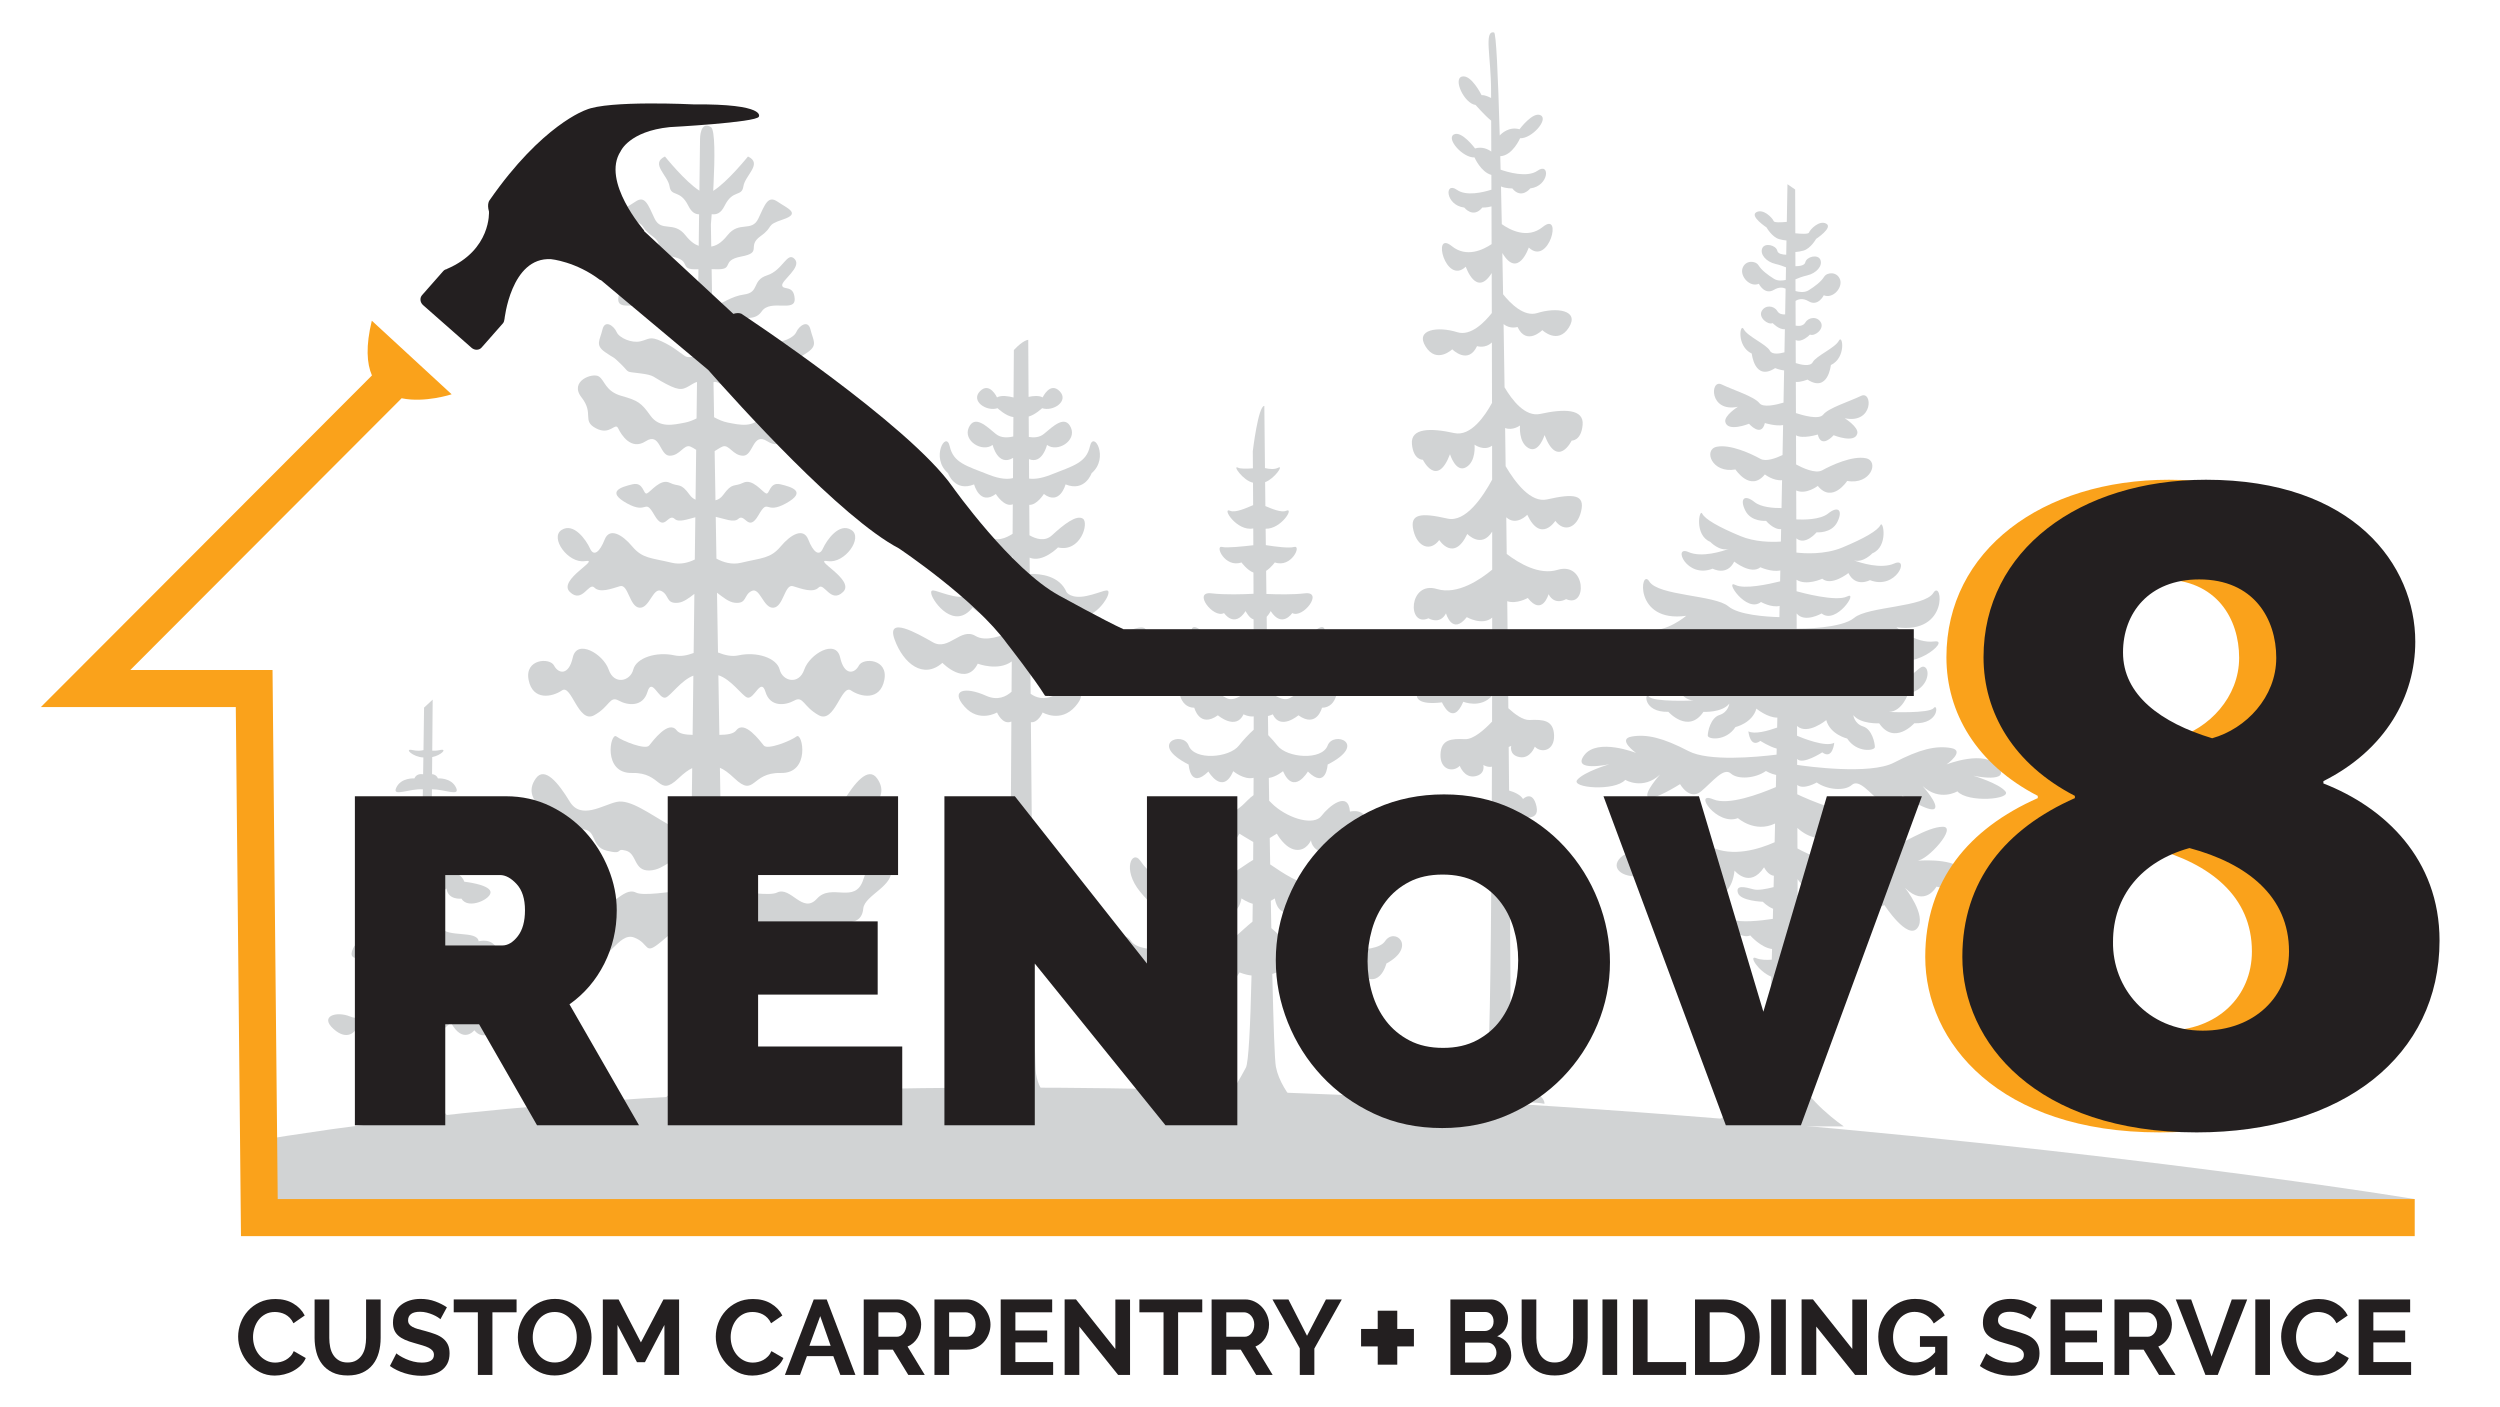 <?xml version="1.0" encoding="UTF-8" standalone="no"?>
<!DOCTYPE svg PUBLIC "-//W3C//DTD SVG 1.1//EN" "http://www.w3.org/Graphics/SVG/1.1/DTD/svg11.dtd">
<svg width="100%" height="100%" viewBox="0 0 572 322" version="1.1" xmlns="http://www.w3.org/2000/svg" xmlns:xlink="http://www.w3.org/1999/xlink" xml:space="preserve" xmlns:serif="http://www.serif.com/" style="fill-rule:evenodd;clip-rule:evenodd;stroke-linejoin:round;stroke-miterlimit:2;">
    <g transform="matrix(1,0,0,1,-463.171,-866.2)">
        <g transform="matrix(0.928,0,0,0.841,50.331,167.552)">
            <rect id="Artboard1" x="444.834" y="830.496" width="615.441" height="382.104" style="fill:none;"/>
            <g id="Artboard11" serif:id="Artboard1">
                <g transform="matrix(1.665,0,0,1.837,52.655,526.692)">
                    <g>
                        <g transform="matrix(1,0,0,1,367.472,221.702)">
                            <path d="M0,72.274C-0.741,69.566 -2.871,70.356 -4.075,74.079C-5.279,77.802 -8.798,74.53 -10.929,76.899C-13.059,79.268 -14.818,74.982 -16.856,75.997C-17.913,76.523 -21.461,75.928 -24.942,75.578C-24.943,75.563 -24.943,75.546 -24.944,75.531C-24.978,74.247 -25.007,73.048 -25.033,71.954C-24.73,71.831 -24.414,71.676 -24.08,71.484C-22.125,70.359 -21.302,72.612 -18.894,72.725C-16.485,72.838 -17.041,70.243 -15.374,69.792C-13.707,69.341 -15.189,70.469 -12.503,69.792C-9.817,69.115 -11.392,66.182 -8.15,66.683C-4.909,67.183 -5.557,65.844 -3.52,64.151C-1.482,62.46 -0.741,60.88 -2.038,59.075C-3.334,57.27 -5.372,59.752 -7.039,62.514C-8.706,65.276 -11.947,63.024 -13.985,62.572C-16.022,62.121 -18.894,64.377 -22.135,66.182C-23.489,66.936 -24.39,66.925 -25.15,66.639C-25.155,66.345 -25.159,66.182 -25.159,66.182L-25.175,65.182L-25.283,58.72L-25.303,57.515C-24.735,57.746 -24.044,58.231 -23.154,59.075C-20.067,62.003 -20.746,58.173 -16.3,58.286C-11.855,58.399 -13.059,52.194 -13.952,52.871C-14.844,53.547 -18.245,54.901 -18.801,54.224C-19.356,53.547 -21.672,50.389 -22.876,51.968C-23.28,52.499 -24.229,52.633 -25.384,52.644L-25.501,45.541L-25.53,43.81C-23.649,44.398 -22.02,46.842 -21.271,47.111C-20.221,47.487 -19.233,44.027 -18.554,46.284C-17.875,48.54 -15.652,48.314 -14.293,47.562C-12.935,46.81 -12.997,48.464 -10.651,49.743C-8.304,51.022 -7.316,45.08 -5.896,46.058C-4.477,47.036 -1.574,47.637 -0.957,44.505C-0.339,41.374 -4.106,41.17 -4.723,42.373C-5.341,43.576 -6.884,43.952 -7.502,41.17C-8.119,38.387 -12.009,40.643 -12.812,42.975C-13.614,45.306 -16.022,44.704 -16.455,42.975C-16.887,41.245 -19.851,40.267 -22.567,40.869C-23.55,41.087 -24.58,40.84 -25.586,40.442L-25.617,38.627L-25.719,32.461L-25.734,31.588C-24.881,32.227 -24,32.986 -23.09,33.077C-21.244,33.26 -21.831,31.92 -20.597,31.328C-19.363,30.735 -18.863,33.933 -17.373,33.81C-15.883,33.687 -15.723,30.252 -14.488,30.62C-13.252,30.987 -11.522,31.672 -10.694,30.825C-9.866,29.979 -8.906,33.265 -7.06,31.472C-5.214,29.679 -11.792,26.512 -9.306,26.91C-6.82,27.308 -4.042,23.432 -5.844,22.291C-7.646,21.149 -9.485,23.791 -10.054,25.05C-10.623,26.311 -11.514,25.515 -12.218,23.714C-12.923,21.915 -14.778,22.917 -16.301,24.732C-17.823,26.547 -19.069,26.405 -22.165,27.152C-23.539,27.483 -24.812,27.086 -25.818,26.541L-25.828,25.933L-25.904,21.376L-25.92,20.352C-24.696,20.612 -23.234,21.262 -22.598,20.664C-21.58,19.705 -21.116,22.751 -19.588,20.099C-18.06,17.448 -18.662,20.099 -15.513,18.351C-12.364,16.602 -14.68,15.925 -16.347,15.531C-18.014,15.136 -17.921,17.11 -18.477,16.884C-19.033,16.659 -20.468,14.628 -21.857,15.305C-23.247,15.982 -23.432,15.192 -24.821,17.11C-25.154,17.569 -25.551,17.807 -25.961,17.905L-25.97,17.395L-26.083,10.618C-25.666,10.371 -25.27,10.091 -24.914,9.946C-23.941,9.552 -23.385,11.3 -21.857,11.3C-20.329,11.3 -20.468,7.747 -18.295,9.157C-16.122,10.567 -14.68,8.198 -14.216,7.239C-13.753,6.28 -13.059,8.367 -10.929,7.239C-8.798,6.111 -10.697,5.096 -8.798,2.67C-6.9,0.245 -10.465,-1.052 -11.37,-0.432C-12.274,0.189 -12.318,1.768 -14.726,2.445C-17.134,3.122 -17.643,3.46 -18.986,5.349C-20.329,7.238 -22.367,6.732 -24.126,6.393C-24.841,6.256 -25.536,5.944 -26.166,5.6L-26.188,4.224L-26.25,0.577L-26.252,0.404C-26.024,0.319 -25.753,0.354 -25.222,0.677C-23.864,1.504 -23.494,1.805 -21.333,0.677C-19.171,-0.451 -19.727,-0.601 -17.443,-0.902C-15.158,-1.203 -16.022,-0.902 -14.643,-2.256C-13.262,-3.61 -13.738,-3.008 -12.256,-4.061C-10.774,-5.114 -11.515,-5.79 -11.886,-7.37C-12.256,-8.949 -13.614,-7.896 -13.986,-7.023C-14.358,-6.149 -16.208,-5.339 -17.504,-5.64C-18.801,-5.941 -18.863,-6.467 -20.653,-5.64C-22.444,-4.813 -23.185,-4.061 -24.111,-3.459C-24.582,-3.153 -25.462,-3.361 -26.318,-3.537L-26.381,-7.347L-26.381,-7.362C-25.275,-7.161 -24.063,-6.451 -23.37,-7.972C-22.444,-10.002 -20.406,-8.197 -19.11,-10.077C-17.813,-11.957 -14.108,-9.851 -14.232,-11.957C-14.355,-14.063 -15.961,-13.161 -16.084,-13.913C-16.208,-14.665 -13.114,-16.62 -14.229,-17.824C-15.343,-19.027 -15.961,-16.169 -18.307,-15.417C-20.653,-14.665 -19.356,-12.88 -21.765,-12.569C-23.517,-12.343 -25.136,-11.172 -26.437,-10.665L-26.437,-10.719L-26.525,-16.013L-26.53,-16.33C-26.369,-16.33 -26.201,-16.328 -26.025,-16.319C-22.954,-16.174 -25.346,-17.598 -22.135,-18.2C-18.924,-18.801 -21.394,-19.704 -19.295,-21.208C-17.195,-22.712 -18.677,-22.787 -15.961,-23.69C-13.244,-24.592 -15.343,-25.344 -16.763,-26.322C-18.184,-27.3 -18.616,-25.946 -19.604,-23.84C-20.592,-21.734 -22.444,-23.539 -24.173,-21.358C-25.146,-20.131 -25.918,-19.786 -26.586,-19.678L-26.64,-22.937C-26.64,-22.937 -26.594,-23.486 -26.529,-24.361C-26.526,-24.394 -26.523,-24.432 -26.521,-24.466C-25.823,-24.396 -25.193,-24.538 -24.605,-25.72C-23.37,-28.202 -22.073,-26.962 -21.826,-28.598C-21.58,-30.233 -18.924,-31.962 -21.147,-33.015C-21.147,-33.015 -24.19,-29.226 -26.297,-27.923C-26.28,-28.241 -26.263,-28.562 -26.247,-28.889C-26.06,-32.694 -25.999,-36.986 -26.64,-37.377C-28.246,-38.355 -28.246,-35.647 -28.246,-35.647L-28.341,-27.955C-30.447,-29.287 -33.44,-33.015 -33.44,-33.015C-35.663,-31.962 -33.008,-30.233 -32.761,-28.598C-32.514,-26.962 -31.217,-28.202 -29.983,-25.72C-29.485,-24.72 -28.958,-24.465 -28.385,-24.453L-28.443,-19.787C-29.008,-19.974 -29.649,-20.392 -30.415,-21.358C-32.144,-23.539 -33.996,-21.734 -34.984,-23.84C-35.972,-25.946 -36.404,-27.3 -37.824,-26.322C-39.244,-25.344 -41.344,-24.592 -38.627,-23.69C-35.91,-22.787 -37.392,-22.712 -35.292,-21.208C-33.193,-19.704 -35.663,-18.801 -32.453,-18.2C-29.242,-17.598 -31.634,-16.174 -28.562,-16.319C-28.537,-16.321 -28.512,-16.321 -28.486,-16.322L-28.486,-16.312L-28.555,-10.837C-29.78,-11.399 -31.248,-12.366 -32.823,-12.569C-35.231,-12.88 -33.934,-14.665 -36.281,-15.417C-38.627,-16.169 -39.244,-19.027 -40.358,-17.824C-41.473,-16.62 -38.38,-14.665 -38.503,-13.913C-38.627,-13.161 -40.232,-14.063 -40.355,-11.957C-40.479,-9.851 -36.774,-11.957 -35.478,-10.077C-34.181,-8.197 -32.144,-10.002 -31.217,-7.972C-30.605,-6.63 -29.59,-7.025 -28.599,-7.275L-28.644,-3.66L-28.646,-3.46C-29.375,-3.312 -30.075,-3.198 -30.477,-3.459C-31.403,-4.061 -32.144,-4.813 -33.934,-5.64C-35.725,-6.467 -35.787,-5.941 -37.083,-5.64C-38.38,-5.339 -40.229,-6.149 -40.601,-7.023C-40.973,-7.896 -42.332,-8.949 -42.702,-7.37C-43.072,-5.79 -43.813,-5.114 -42.332,-4.061C-40.85,-3.008 -41.325,-3.61 -39.945,-2.256C-38.565,-0.902 -39.43,-1.203 -37.145,-0.902C-34.86,-0.601 -35.416,-0.451 -33.255,0.677C-31.094,1.805 -30.724,1.504 -29.365,0.677C-29.076,0.501 -28.865,0.412 -28.694,0.379L-28.7,0.81L-28.754,5.187L-28.762,5.778C-29.298,6.048 -29.873,6.28 -30.461,6.393C-32.221,6.732 -34.258,7.238 -35.602,5.349C-36.944,3.46 -37.454,3.122 -39.862,2.445C-42.27,1.768 -42.314,0.189 -43.218,-0.432C-44.122,-1.052 -47.688,0.245 -45.789,2.67C-43.891,5.096 -45.789,6.111 -43.659,7.239C-41.529,8.367 -40.834,6.28 -40.371,7.239C-39.908,8.198 -38.465,10.567 -36.292,9.157C-34.12,7.747 -34.258,11.3 -32.73,11.3C-31.202,11.3 -30.646,9.552 -29.674,9.946C-29.408,10.054 -29.121,10.237 -28.819,10.426L-28.826,10.975L-28.911,17.81C-29.219,17.681 -29.512,17.462 -29.767,17.11C-31.156,15.192 -31.341,15.982 -32.73,15.305C-34.12,14.628 -35.555,16.659 -36.111,16.884C-36.667,17.11 -36.574,15.136 -38.241,15.531C-39.908,15.925 -42.223,16.602 -39.074,18.351C-35.925,20.099 -36.527,17.448 -35,20.099C-33.471,22.751 -33.008,19.705 -31.989,20.664C-31.401,21.217 -30.105,20.702 -28.944,20.416L-29.014,26.05L-29.021,26.671C-29.985,27.145 -31.161,27.456 -32.422,27.152C-35.519,26.405 -36.764,26.547 -38.287,24.732C-39.809,22.917 -41.665,21.915 -42.369,23.714C-43.074,25.515 -43.964,26.311 -44.533,25.05C-45.102,23.791 -46.941,21.149 -48.744,22.291C-50.546,23.432 -47.768,27.308 -45.282,26.91C-42.795,26.512 -49.374,29.679 -47.528,31.472C-45.682,33.265 -44.721,29.979 -43.894,30.825C-43.065,31.672 -41.335,30.987 -40.1,30.62C-38.865,30.252 -38.705,33.687 -37.215,33.81C-35.725,33.933 -35.224,30.735 -33.991,31.328C-32.757,31.92 -33.344,33.26 -31.498,33.077C-30.67,32.994 -29.865,32.358 -29.085,31.763L-29.188,40.072L-29.194,40.516C-30.139,40.869 -31.101,41.072 -32.02,40.869C-34.737,40.267 -37.701,41.245 -38.133,42.975C-38.565,44.704 -40.973,45.306 -41.776,42.975C-42.579,40.643 -46.468,38.387 -47.086,41.17C-47.703,43.952 -49.247,43.576 -49.864,42.373C-50.481,41.17 -54.248,41.374 -53.63,44.505C-53.013,47.637 -50.111,47.036 -48.691,46.058C-47.271,45.08 -46.283,51.022 -43.937,49.743C-41.59,48.464 -41.652,46.81 -40.294,47.562C-38.936,48.314 -36.713,48.54 -36.034,46.284C-35.354,44.027 -34.366,47.487 -33.317,47.111C-32.592,46.851 -31.042,44.551 -29.236,43.871L-29.345,52.633L-29.345,52.642C-30.435,52.621 -31.324,52.477 -31.711,51.968C-32.916,50.389 -35.231,53.547 -35.787,54.224C-36.342,54.901 -39.743,53.547 -40.636,52.871C-41.529,52.194 -42.733,58.399 -38.287,58.286C-33.842,58.173 -34.52,62.003 -31.434,59.075C-30.606,58.29 -29.951,57.816 -29.406,57.568L-29.513,66.131L-29.52,66.667C-30.262,66.923 -31.146,66.909 -32.453,66.182C-35.694,64.377 -38.565,62.121 -40.603,62.572C-42.64,63.024 -45.882,65.276 -47.549,62.514C-49.216,59.752 -51.253,57.27 -52.55,59.075C-53.847,60.88 -53.106,62.46 -51.068,64.151C-49.031,65.844 -49.679,67.183 -46.438,66.683C-43.196,66.182 -44.771,69.115 -42.084,69.792C-39.398,70.469 -40.88,69.341 -39.213,69.792C-37.546,70.243 -38.102,72.838 -35.694,72.725C-33.286,72.612 -32.463,70.359 -30.507,71.484C-30.185,71.67 -29.879,71.819 -29.585,71.941L-29.589,72.265L-29.629,75.481L-29.631,75.577C-33.117,75.926 -36.673,76.524 -37.731,75.997C-39.769,74.982 -41.529,79.268 -43.659,76.899C-45.789,74.53 -49.309,77.802 -50.513,74.079C-51.716,70.356 -53.847,69.566 -54.587,72.274C-55.329,74.982 -50.698,76.335 -50.513,78.366C-50.327,80.396 -48.753,80.509 -47.086,80.396C-45.418,80.283 -43.751,80.509 -42.455,81.524C-41.158,82.54 -46.715,83.104 -44.307,85.022C-41.899,86.939 -40.417,81.75 -38.009,82.652C-35.602,83.555 -36.62,85.473 -33.934,83.216C-32.595,82.091 -31.071,80.772 -29.685,79.926L-29.975,103.184L-34.976,107.922L-27.566,108.148L-25.529,110.629L-23.121,108.373L-19.602,106.568C-19.602,106.568 -22.75,105.214 -23.677,100.702C-24.125,98.518 -24.486,90.359 -24.74,82.522C-24.768,81.667 -24.794,80.816 -24.819,79.978C-23.455,80.825 -21.966,82.113 -20.653,83.216C-17.967,85.473 -18.986,83.555 -16.578,82.652C-14.17,81.75 -12.688,86.939 -10.28,85.022C-7.872,83.104 -13.429,82.54 -12.133,81.524C-10.836,80.509 -9.169,80.283 -7.502,80.396C-5.834,80.509 -4.26,80.396 -4.075,78.366C-3.89,76.335 0.741,74.982 0,72.274" style="fill:rgb(209,211,212);fill-rule:nonzero;"/>
                        </g>
                        <g transform="matrix(1,0,0,1,440.665,253.556)">
                            <path d="M0,51.338C-1.442,53.481 -8.999,52.263 -12.189,52.506C-13.354,52.595 -15.343,50.75 -16.844,49.404C-16.869,48.095 -16.895,46.745 -16.92,45.36C-16.567,45.173 -16.328,45.008 -16.328,45.008C-15.606,48.952 -11.923,46.226 -11.923,46.226C-8.924,51.241 -6.341,46.372 -6.341,46.372C-5.695,47.005 -4.101,47.443 -1.329,44.035C1.443,40.627 -0.189,37.754 -1.329,39.409C-2.468,41.065 -4.253,43.012 -10.253,43.061C-12.543,43.08 -15.258,41.154 -17.014,39.971C-17.035,38.689 -17.057,37.386 -17.078,36.067C-16.512,35.724 -16.024,35.417 -16.024,35.417C-16.024,35.417 -14.885,37.559 -13.266,37.803C-11.646,38.046 -10.965,36.391 -10.965,36.391C-10.965,36.391 -10.974,37.754 -9.037,38.29C-7.101,38.825 -6,35.855 -6,35.855C-6,35.855 -2.24,36.732 -2.506,34.102C-2.771,31.473 -5.202,32.155 -5.202,32.155C-5.43,28.99 -8.315,31.327 -9.417,32.788C-10.519,34.248 -14.088,33.275 -16.404,31.278C-16.614,31.097 -16.881,30.821 -17.164,30.541C-17.181,29.425 -17.197,28.302 -17.214,27.174C-16.099,26.998 -15.113,26.166 -15.113,26.166C-13.519,29.818 -11.43,26.215 -11.43,26.215C-8.691,28.922 -8.506,25.186 -8.506,25.186C-2.392,22.064 -7.67,20.129 -8.506,22.369C-9.341,24.608 -14.506,24.219 -15.948,22.369C-16.297,21.921 -16.809,21.341 -17.304,20.828C-17.317,19.884 -17.33,18.94 -17.343,17.997C-16.933,17.902 -16.632,17.743 -16.632,17.743C-15.493,20.178 -12.835,17.889 -12.835,17.889C-10.101,19.837 -9.341,16.769 -9.341,16.769C-7.024,16.769 -6.683,13.459 -7.595,12.972C-8.506,12.484 -11.354,13.702 -14.047,15.309C-15.05,15.907 -16.391,14.98 -17.395,14.15C-17.409,13.043 -17.423,11.94 -17.437,10.843C-16.539,10.75 -15.721,10.245 -15.721,10.245C-13.974,11.803 -12.569,9.466 -12.569,9.466C-9.113,9.271 -7.366,2.504 -10.729,5.669C-12.552,7.384 -15.712,7 -17.49,6.664C-17.504,5.531 -17.519,4.41 -17.531,3.303C-17.176,2.937 -16.936,2.455 -16.936,2.455C-15.26,5.047 -13.746,2.747 -13.746,2.747C-12.151,3.624 -9.037,-0.515 -11.886,-0.174C-13.649,0.037 -16.021,-0.014 -17.572,-0.082C-17.587,-1.243 -17.6,-2.383 -17.613,-3.501C-16.891,-3.975 -16.326,-4.751 -16.326,-4.751C-13.855,-3.874 -12.303,-7.38 -13.48,-7.039C-14.213,-6.827 -16.232,-7.086 -17.657,-7.312C-17.667,-8.138 -17.676,-8.949 -17.685,-9.741C-15.385,-9.667 -13.375,-12.956 -14.657,-12.395C-15.336,-12.098 -16.736,-12.675 -17.723,-13.096C-17.736,-14.338 -17.749,-15.521 -17.762,-16.639C-16.385,-17.136 -14.952,-19.232 -15.835,-18.773C-16.357,-18.501 -17.103,-18.563 -17.784,-18.722C-17.845,-24.42 -17.879,-27.937 -17.879,-27.937C-18.791,-27.937 -19.588,-21.218 -19.588,-21.218C-19.588,-21.218 -19.581,-20.314 -19.57,-18.686C-20.427,-18.625 -21.422,-18.6 -21.755,-18.773C-22.696,-19.263 -21.005,-16.845 -19.556,-16.561C-19.55,-15.584 -19.544,-14.47 -19.537,-13.237C-20.513,-12.823 -22.174,-12.063 -22.932,-12.395C-24.286,-12.988 -21.972,-9.287 -19.519,-9.784C-19.515,-8.987 -19.511,-8.158 -19.507,-7.298C-20.986,-7.123 -23.501,-6.863 -24.109,-7.039C-25.287,-7.38 -23.734,-3.874 -21.264,-4.751C-21.264,-4.751 -20.429,-3.601 -19.491,-3.247C-19.487,-2.23 -19.483,-1.182 -19.479,-0.108C-20.969,-0.03 -23.721,0.063 -25.705,-0.174C-28.552,-0.515 -25.438,3.624 -23.844,2.747C-23.844,2.747 -22.33,5.047 -20.654,2.455C-20.654,2.455 -20.125,3.52 -19.469,3.689C-19.466,4.624 -19.464,5.573 -19.462,6.535C-21,6.859 -24.792,7.615 -26.86,5.669C-30.223,2.504 -28.477,9.271 -25.021,9.466C-25.021,9.466 -23.616,11.803 -21.869,10.245C-21.869,10.245 -20.575,11.045 -19.456,10.817C-19.455,11.71 -19.454,12.612 -19.454,13.519C-20.43,14.35 -22.261,16.073 -23.542,15.309C-26.236,13.702 -29.084,12.484 -29.995,12.972C-30.907,13.459 -30.565,16.769 -28.249,16.769C-28.249,16.769 -27.489,19.837 -24.755,17.889C-24.755,17.889 -22.097,20.178 -20.958,17.743C-20.958,17.743 -20.204,18.142 -19.454,18.051C-19.454,18.707 -19.454,19.365 -19.455,20.024C-20.112,20.601 -21.084,21.654 -21.641,22.369C-23.084,24.219 -28.249,24.608 -29.084,22.369C-29.919,20.129 -35.198,22.064 -29.084,25.186C-29.084,25.186 -28.898,28.922 -26.16,26.215C-26.16,26.215 -24.071,29.818 -22.477,26.166C-22.477,26.166 -20.893,27.502 -19.469,27.146C-19.472,28.005 -19.475,28.862 -19.479,29.716C-20.05,30.095 -20.742,30.897 -21.186,31.278C-23.502,33.275 -27.071,34.248 -28.172,32.788C-29.274,31.327 -32.16,28.99 -32.388,32.155C-32.388,32.155 -34.818,31.473 -35.084,34.102C-35.35,36.732 -31.59,35.855 -31.59,35.855C-31.59,35.855 -30.489,38.825 -28.552,38.29C-26.616,37.754 -26.625,36.391 -26.625,36.391C-26.625,36.391 -25.943,38.046 -24.324,37.803C-22.705,37.559 -21.565,35.417 -21.565,35.417C-21.565,35.417 -20.34,36.19 -19.515,36.652C-19.521,37.545 -19.527,38.429 -19.534,39.307C-21.061,40.166 -24.52,43.084 -27.337,43.061C-33.337,43.012 -35.122,41.065 -36.261,39.409C-37.4,37.754 -39.033,40.627 -36.261,44.035C-33.489,47.443 -31.894,47.005 -31.249,46.372C-31.249,46.372 -28.667,51.241 -25.667,46.226C-25.667,46.226 -21.983,48.952 -21.262,45.008C-21.262,45.008 -20.445,45.571 -19.597,45.803C-19.608,46.699 -19.619,47.581 -19.631,48.446C-21.071,49.567 -23.91,52.62 -25.401,52.506C-28.59,52.263 -36.147,53.481 -37.59,51.338C-39.033,49.196 -42.351,52.166 -37.787,54.649C-37.787,54.649 -36.698,59.177 -33.223,55.598C-33.223,55.598 -29.988,59.86 -26.9,56.036C-26.9,56.036 -23.778,59.836 -21.546,55.963C-21.546,55.963 -20.686,56.341 -19.775,56.421C-19.952,64.072 -20.219,69.331 -20.613,70.072C-22.322,73.286 -24.714,77.084 -26.423,77.084C-28.132,77.084 -25.512,78.691 -25.512,78.691C-25.512,78.691 -22.094,76.061 -19.474,76.353C-16.854,76.646 -14.461,79.275 -12.524,78.691L-10.588,78.106C-10.588,78.106 -15.373,74.162 -16.17,69.926C-16.345,68.999 -16.525,63.78 -16.7,56.197C-16.31,56.08 -16.044,55.963 -16.044,55.963C-13.813,59.836 -10.689,56.036 -10.689,56.036C-7.603,59.86 -4.367,55.598 -4.367,55.598C-0.893,59.177 0.197,54.649 0.197,54.649C4.761,52.166 1.443,49.196 0,51.338" style="fill:rgb(209,211,212);fill-rule:nonzero;"/>
                        </g>
                        <g transform="matrix(1,0,0,1,309.541,285.392)">
                            <path d="M0,30.666C-2.036,31.511 -4.649,29.759 -6.624,29.195C-7.868,28.841 -9.304,27.319 -10.197,26.241C-10.191,24.538 -10.183,22.751 -10.173,20.915C-9.826,20.85 -9.631,20.559 -9.631,20.559C-8.204,23.625 -6.107,21.372 -6.107,21.372C-5.135,23.657 -3.494,21.372 -3.494,21.372C-3.494,21.372 0.365,23.062 -0.273,20.965C-0.912,18.869 -3.099,19.526 -3.099,19.526C-3.313,17.836 -7.717,19.057 -8.781,17.429C-9.244,16.72 -9.736,16.184 -10.145,15.803C-10.138,14.654 -10.13,13.498 -10.123,12.341C-9.042,12.635 -7.854,11.703 -7.854,11.703C-7.642,13.455 -5.638,13.205 -5.638,13.205C-4.667,14.926 -1.048,13.205 -1.352,12.141C-1.656,11.077 -5.211,10.701 -5.211,10.701C-6,8.636 -8.796,9.387 -8.796,9.387C-9.058,8.915 -9.628,8.78 -10.099,8.755C-10.088,7.084 -10.077,5.431 -10.065,3.818C-8.987,4.18 -8.264,3.285 -8.264,3.285C-8.264,3.285 -4.725,4.442 -5.636,2.659C-6.547,0.875 -8.696,1.845 -8.696,1.845C-8.888,1.238 -9.51,1.032 -10.044,0.97C-10.034,-0.398 -10.023,-1.724 -10.014,-2.993C-8.123,-2.981 -5.842,-1.885 -6.426,-3.193C-7.125,-4.758 -9.13,-4.601 -9.13,-4.601C-9.312,-5.037 -9.652,-5.196 -9.997,-5.231C-9.989,-6.112 -9.983,-6.956 -9.976,-7.758C-8.651,-8.019 -7.654,-9.062 -8.826,-8.802C-9.276,-8.703 -9.656,-8.686 -9.969,-8.71C-9.931,-13.302 -9.905,-16.273 -9.905,-16.273L-11.181,-15.084C-11.181,-15.084 -11.21,-12.65 -11.267,-8.793C-11.638,-8.696 -12.184,-8.64 -12.913,-8.802C-14.224,-9.093 -12.822,-7.754 -11.283,-7.702C-11.294,-6.92 -11.307,-6.09 -11.32,-5.219C-11.775,-5.282 -12.352,-5.219 -12.609,-4.601C-12.609,-4.601 -14.614,-4.758 -15.313,-3.193C-15.936,-1.799 -13.302,-3.137 -11.356,-2.98C-11.376,-1.729 -11.398,-0.414 -11.422,0.949C-11.993,0.97 -12.817,1.13 -13.043,1.845C-13.043,1.845 -15.192,0.875 -16.103,2.659C-17.015,4.442 -13.475,3.285 -13.475,3.285C-13.475,3.285 -12.66,4.292 -11.471,3.735C-11.501,5.369 -11.533,7.051 -11.567,8.755C-12.037,8.78 -12.606,8.916 -12.867,9.387C-12.867,9.387 -15.663,8.636 -16.453,10.701C-16.453,10.701 -20.007,11.077 -20.311,12.141C-20.615,13.205 -16.996,14.926 -16.025,13.205C-16.025,13.205 -14.022,13.455 -13.81,11.703C-13.81,11.703 -12.694,12.578 -11.641,12.364C-11.664,13.434 -11.688,14.504 -11.712,15.571C-12.159,15.951 -12.77,16.559 -13.338,17.429C-14.402,19.057 -18.807,17.836 -19.02,19.526C-19.02,19.526 -21.208,18.869 -21.846,20.965C-22.484,23.062 -18.625,21.372 -18.625,21.372C-18.625,21.372 -16.984,23.657 -16.012,21.372C-16.012,21.372 -13.916,23.625 -12.488,20.559C-12.488,20.559 -12.255,20.907 -11.844,20.926C-11.893,22.788 -11.944,24.602 -11.998,26.332C-12.895,27.402 -14.286,28.851 -15.496,29.195C-17.47,29.759 -20.083,31.511 -22.119,30.666C-24.155,29.821 -26.707,30.604 -24.58,32.513C-22.453,34.421 -21.329,32.669 -21.329,32.669C-21.329,32.669 -19.749,34.39 -18.382,32.7C-18.382,32.7 -16.681,34.859 -14.888,31.511C-14.888,31.511 -13.639,33.124 -12.236,32.995C-12.445,37.962 -12.682,41.317 -12.943,41.556C-14.037,42.558 -17.197,46.313 -17.197,46.313C-17.197,46.313 -13.672,46.313 -11.971,45.812C-10.27,45.312 -6.137,46.939 -6.137,46.939C-6.137,46.939 -9.905,43.684 -10.148,41.181C-10.202,40.625 -10.22,37.482 -10.215,32.932C-8.684,33.387 -7.231,31.511 -7.231,31.511C-5.438,34.859 -3.737,32.7 -3.737,32.7C-2.37,34.39 -0.79,32.669 -0.79,32.669C-0.79,32.669 0.334,34.421 2.461,32.513C4.588,30.604 2.036,29.821 0,30.666" style="fill:rgb(209,211,212);fill-rule:nonzero;"/>
                        </g>
                        <g transform="matrix(1,0,0,1,532.519,242.417)">
                            <path d="M0,40.289C-1.003,39.082 -4.74,37.98 -4.74,37.98C-4.74,37.98 0.911,39.187 -1.049,36.616C-3.008,34.044 -8.705,36.301 -8.705,36.301C-8.705,36.301 -5.834,34.254 -8.067,33.873C-10.3,33.492 -12.67,34.044 -16.498,36.039C-20.053,37.89 -29.497,36.575 -30.832,36.377L-30.835,35.483C-30.062,36.432 -27.117,34.517 -27.117,34.517C-25.567,35.671 -25.34,33.1 -25.34,33.1C-26.612,33.799 -30.101,32.378 -30.847,32.06L-30.852,30.613C-29.282,32.015 -26.524,29.741 -26.524,29.741C-25.933,31.893 -23.427,32.47 -23.427,32.47C-22.015,34.622 -19.324,34.307 -19.324,33.729C-19.324,33.152 -19.734,31.105 -21.056,30.685C-22.378,30.266 -22.515,29.006 -22.515,29.006C-21.421,30.371 -18.686,30.216 -18.686,30.216C-16.453,33.524 -13.49,30.213 -13.49,30.213C-9.662,30.318 -9.981,27.117 -10.619,27.957C-11.257,28.796 -17.228,28.534 -17.228,28.534C-15.223,28.429 -14.402,25.805 -14.402,25.805C-11.349,25.175 -11.029,22.184 -12.032,21.843C-13.034,21.502 -14.22,25.123 -21.284,25.543C-27.529,25.914 -30.317,23.115 -30.88,22.461L-30.888,20.359C-30.205,21.948 -27.618,20.348 -27.618,20.348C-26.935,22.394 -24.513,20.715 -24.513,20.715C-24.513,20.715 -21.831,23.391 -21.056,21.843C-20.343,20.417 -21.52,18.529 -21.711,18.238C-20.283,20.495 -16.954,19.823 -16.954,19.823C-14.539,23.234 -7.794,17.724 -10.528,18.091C-13.263,18.458 -16.134,15.992 -16.134,15.992C-8.249,17.094 -9.343,8.75 -10.665,10.901C-11.986,13.053 -20.372,12.895 -22.378,14.591C-24.247,16.173 -30.117,16.205 -30.902,16.202L-30.91,13.945C-29.731,15.396 -27.209,13.945 -27.209,13.945C-25.067,15.677 -21.694,10.534 -23.427,11.426C-25.049,12.261 -30.26,10.844 -30.921,10.659L-30.927,8.955C-29.456,9.895 -27.117,8.802 -27.117,8.802C-25.75,9.957 -23.243,7.963 -23.243,7.963C-22.149,10.167 -20.053,9.012 -20.053,9.012C-16.18,10.534 -14.083,5.496 -16.453,6.546C-18.433,7.422 -21.492,6.432 -22.446,6.082C-21.042,6.491 -19.694,5.037 -19.694,5.037C-17.284,4.053 -18.094,0.039 -18.504,0.858C-18.914,1.678 -20.874,2.82 -24.155,4.184C-26.765,5.269 -29.806,5.06 -30.941,4.929L-30.948,2.826C-29.619,3.941 -27.957,1.928 -27.957,1.928C-27.957,1.928 -25.75,2.138 -24.884,0.406C-24.019,-1.326 -24.747,-2.061 -26.251,-0.854C-27.435,0.096 -29.941,0.071 -30.958,0.018L-30.973,-4.268C-29.496,-3.6 -27.78,-4.947 -27.78,-4.947C-25.626,-2.285 -23.426,-5.682 -23.426,-5.682C-19.916,-5.052 -18.641,-8.62 -20.646,-9.04C-22.651,-9.46 -25.796,-7.991 -27.117,-7.256C-28.135,-6.69 -30.125,-7.649 -30.986,-8.12L-31.002,-12.439C-30.019,-11.852 -27.78,-12.556 -27.78,-12.556C-27.259,-10.352 -25.431,-12.451 -25.431,-12.451C-25.431,-12.451 -22.276,-11.17 -21.924,-12.717C-21.709,-13.659 -23.79,-14.965 -23.79,-14.965C-19.506,-14.073 -19.643,-19.116 -21.375,-18.276C-23.106,-17.437 -26.206,-16.492 -26.98,-15.495C-27.6,-14.698 -30.054,-15.41 -31.013,-15.728L-31.029,-20.348C-30.352,-20.265 -29.302,-20.69 -29.302,-20.69C-26.252,-18.697 -25.841,-22.842 -25.841,-22.842C-23.517,-23.944 -24.109,-27.512 -24.656,-26.447C-25.203,-25.381 -28.029,-24.207 -28.53,-23.262C-28.909,-22.548 -30.354,-22.913 -31.039,-23.134L-31.051,-26.548C-30.13,-26.089 -28.94,-27.355 -28.94,-27.355C-28.211,-27.04 -26.798,-28.195 -27.312,-29.139C-27.827,-30.084 -29.123,-29.979 -29.624,-29.139C-29.96,-28.576 -30.644,-28.604 -31.058,-28.682L-31.07,-32.34C-30.697,-32.585 -30.024,-32.821 -29.133,-32.288C-27.73,-31.448 -26.89,-33.18 -26.89,-33.18C-25.567,-32.603 -24.063,-34.282 -24.474,-35.489C-24.884,-36.696 -26.388,-36.644 -26.844,-35.909C-27.3,-35.174 -28.211,-34.492 -29.133,-33.915C-29.774,-33.513 -30.619,-33.67 -31.075,-33.803L-31.082,-35.54C-30.658,-35.726 -30.054,-35.957 -29.351,-36.119C-27.983,-36.434 -27.026,-37.536 -27.391,-38.428C-27.756,-39.32 -29.441,-38.9 -29.624,-38.061C-29.727,-37.588 -30.463,-37.482 -31.089,-37.478L-31.096,-39.584C-30.746,-39.609 -30.328,-39.668 -29.897,-39.793C-28.815,-40.106 -28.029,-41.524 -28.029,-41.524C-28.029,-41.524 -25.477,-43.204 -26.524,-43.781C-27.573,-44.358 -28.94,-42.889 -29.077,-42.469C-29.162,-42.207 -30.279,-42.272 -31.105,-42.358L-31.128,-48.838L-32.268,-49.625C-32.268,-49.625 -32.303,-47.598 -32.365,-44.049C-33.183,-43.967 -34.235,-43.913 -34.318,-44.168C-34.455,-44.587 -35.822,-46.057 -36.87,-45.48C-37.919,-44.902 -35.366,-43.223 -35.366,-43.223C-35.366,-43.223 -34.579,-41.805 -33.498,-41.491C-33.114,-41.38 -32.739,-41.322 -32.414,-41.292C-32.426,-40.623 -32.438,-39.918 -32.452,-39.18C-33.041,-39.199 -33.677,-39.323 -33.771,-39.759C-33.953,-40.599 -35.64,-41.019 -36.005,-40.127C-36.369,-39.234 -35.412,-38.132 -34.045,-37.817C-33.433,-37.677 -32.895,-37.483 -32.485,-37.312C-32.496,-36.71 -32.508,-36.088 -32.519,-35.45C-32.995,-35.338 -33.705,-35.265 -34.262,-35.613C-35.185,-36.191 -36.096,-36.873 -36.552,-37.608C-37.007,-38.342 -38.511,-38.395 -38.921,-37.188C-39.331,-35.981 -37.827,-34.302 -36.506,-34.879C-36.506,-34.879 -35.665,-33.147 -34.262,-33.987C-33.523,-34.429 -32.936,-34.34 -32.542,-34.159C-32.564,-32.942 -32.587,-31.67 -32.611,-30.345C-33.01,-30.315 -33.502,-30.387 -33.771,-30.838C-34.272,-31.678 -35.568,-31.783 -36.082,-30.838C-36.597,-29.894 -35.185,-28.739 -34.455,-29.054C-34.455,-29.054 -33.509,-28.047 -32.651,-28.154C-32.672,-27.042 -32.692,-25.899 -32.714,-24.727C-33.455,-24.526 -34.544,-24.355 -34.865,-24.961C-35.366,-25.905 -38.192,-27.08 -38.739,-28.146C-39.286,-29.211 -39.878,-25.643 -37.554,-24.541C-37.554,-24.541 -37.144,-20.396 -34.094,-22.389C-34.094,-22.389 -33.391,-22.105 -32.764,-22.046C-32.792,-20.498 -32.821,-18.907 -32.852,-17.278C-33.979,-16.942 -35.88,-16.506 -36.415,-17.194C-37.189,-18.191 -40.288,-19.135 -42.021,-19.975C-43.752,-20.815 -43.889,-15.772 -39.604,-16.664C-39.604,-16.664 -41.686,-15.358 -41.471,-14.416C-41.118,-12.869 -37.964,-14.15 -37.964,-14.15C-37.964,-14.15 -36.136,-12.051 -35.614,-14.255C-35.614,-14.255 -34.003,-13.748 -32.914,-13.953C-32.941,-12.498 -32.969,-11.017 -32.997,-9.516C-33.981,-9.042 -35.451,-8.495 -36.278,-8.955C-37.6,-9.69 -40.744,-11.159 -42.75,-10.739C-44.755,-10.319 -43.479,-6.751 -39.97,-7.38C-39.97,-7.38 -37.77,-3.984 -35.614,-6.646C-35.614,-6.646 -34.356,-5.658 -33.068,-5.793C-33.094,-4.429 -33.12,-3.05 -33.147,-1.661C-34.347,-1.653 -36.183,-1.781 -37.144,-2.552C-38.647,-3.759 -39.377,-3.025 -38.511,-1.293C-37.646,0.439 -35.438,0.229 -35.438,0.229C-35.438,0.229 -34.335,1.565 -33.207,1.458C-33.219,2.07 -33.23,2.685 -33.243,3.301C-34.676,3.394 -37.103,3.374 -39.24,2.485C-42.521,1.121 -44.481,-0.021 -44.892,-0.841C-45.302,-1.66 -46.11,2.354 -43.701,3.338C-43.701,3.338 -42.353,4.792 -40.949,4.383C-41.903,4.733 -44.963,5.724 -46.942,4.847C-49.313,3.797 -47.216,8.835 -43.342,7.313C-43.342,7.313 -41.245,8.468 -40.151,6.264C-40.151,6.264 -37.646,8.258 -36.278,7.103C-36.278,7.103 -34.704,7.839 -33.326,7.584C-33.337,8.12 -33.348,8.656 -33.357,9.192C-35.085,9.624 -38.673,10.394 -39.969,9.727C-41.701,8.835 -38.328,13.978 -36.187,12.247C-36.187,12.247 -34.662,13.123 -33.43,12.832C-33.44,13.385 -33.452,13.937 -33.463,14.49C-35.413,14.435 -39.513,14.166 -41.018,12.893C-43.023,11.197 -51.409,11.354 -52.73,9.203C-54.052,7.051 -55.146,15.395 -47.262,14.293C-47.262,14.293 -50.133,16.76 -52.867,16.392C-55.602,16.025 -48.856,21.535 -46.441,18.124C-46.441,18.124 -43.112,18.796 -41.684,16.539C-41.875,16.831 -43.053,18.719 -42.34,20.144C-41.564,21.692 -38.882,19.016 -38.882,19.016C-38.882,19.016 -36.46,20.695 -35.776,18.649C-35.776,18.649 -34.548,19.409 -33.561,19.362C-33.576,20.159 -33.593,20.956 -33.609,21.752C-35.003,22.781 -37.692,24.107 -42.111,23.844C-49.176,23.424 -50.36,19.803 -51.363,20.144C-52.366,20.485 -52.047,23.477 -48.993,24.106C-48.993,24.106 -48.173,26.73 -46.168,26.835C-46.168,26.835 -52.138,27.098 -52.776,26.258C-53.414,25.418 -53.733,28.62 -49.905,28.515C-49.905,28.515 -46.942,31.826 -44.709,28.517C-44.709,28.517 -41.975,28.672 -40.881,27.308C-40.881,27.308 -41.018,28.567 -42.34,28.987C-43.661,29.407 -44.071,31.454 -44.071,32.031C-44.071,32.608 -41.38,32.923 -39.969,30.771C-39.969,30.771 -37.463,30.194 -36.87,28.042C-36.87,28.042 -35.235,29.391 -33.766,29.371C-33.776,29.864 -33.786,30.356 -33.797,30.848C-35.16,31.333 -37.158,31.893 -38.056,31.401C-38.056,31.401 -37.827,33.972 -36.278,32.818C-36.278,32.818 -34.966,33.671 -33.862,33.957C-33.869,34.257 -33.875,34.557 -33.882,34.855C-36.944,35.232 -43.948,35.875 -46.896,34.34C-50.726,32.346 -53.095,31.793 -55.328,32.174C-57.562,32.555 -54.69,34.602 -54.69,34.602C-54.69,34.602 -60.387,32.346 -62.347,34.917C-64.307,37.488 -58.655,36.281 -58.655,36.281C-58.655,36.281 -62.393,37.383 -63.396,38.59C-64.397,39.797 -57.835,40.322 -56.285,38.59C-56.285,38.59 -53.688,40.164 -51.136,37.803C-51.136,37.803 -53.597,40.532 -52.913,41.162C-52.229,41.791 -48.173,39.22 -48.173,39.22C-48.173,39.22 -46.76,41.739 -45.028,40.269C-43.297,38.8 -41.701,36.701 -40.653,37.646C-39.604,38.59 -37.005,38.378 -35.458,37.278C-35.458,37.278 -34.728,37.709 -33.946,37.863C-33.959,38.465 -33.972,39.064 -33.985,39.66C-36.457,40.717 -41.048,42.409 -43.251,41.476C-46.35,40.164 -42.704,45.465 -39.604,44.258C-39.604,44.258 -37.104,46.501 -34.104,45.054C-34.125,45.989 -34.146,46.914 -34.166,47.828C-36.428,48.834 -40.363,50.084 -43.615,48.509C-48.492,46.147 -51.819,43.891 -54.098,43.838C-56.377,43.786 -51.864,48.876 -50.27,48.876C-50.27,48.876 -55.237,48.404 -56.969,50.083C-58.701,51.762 -56.422,53.441 -53.187,52.707C-53.187,52.707 -51.5,55.843 -48.537,52.884C-48.537,52.884 -51.819,57.01 -50.36,58.847C-48.902,60.684 -45.484,55.436 -45.484,55.436C-45.484,55.436 -40.744,57.64 -40.106,52.025C-40.106,52.025 -37.873,54.776 -35.731,51.537C-35.731,51.537 -35.166,52.716 -34.281,52.786C-34.294,53.354 -34.308,53.916 -34.321,54.474C-35.416,54.756 -36.642,54.984 -37.28,54.806C-38.603,54.439 -39.97,54.124 -39.604,55.331C-39.24,56.538 -35.913,56.643 -35.913,56.643C-35.913,56.643 -35.254,57.341 -34.398,57.68C-34.41,58.185 -34.423,58.683 -34.436,59.177C-36.184,59.446 -39.235,59.797 -40.653,59.237C-42.704,58.427 -39.696,62.468 -37.782,61.628C-37.782,61.628 -36.22,63.437 -34.549,63.639C-34.563,64.175 -34.577,64.7 -34.591,65.218C-35.36,65.285 -36.243,65.268 -36.916,64.987C-38.08,64.499 -36.623,66.933 -34.659,67.743C-34.889,75.944 -35.088,81.236 -35.229,81.727C-35.959,84.246 -43.615,89.914 -43.615,89.914L-39.423,89.914L-34.5,88.234L-31.219,89.914L-23.927,89.914C-23.927,89.914 -29.761,85.925 -30.672,82.357L-30.717,69.372C-28.143,69.619 -25.589,65.772 -27.024,66.373C-28.187,66.86 -29.976,66.556 -30.728,66.393L-30.732,65.084C-28.671,66.235 -26.159,63.327 -26.159,63.327C-24.245,64.166 -21.236,60.126 -23.287,60.935C-25.213,61.696 -30.15,60.777 -30.747,60.662L-30.752,59.314C-29.249,60.213 -27.481,58.341 -27.481,58.341C-27.481,58.341 -24.155,58.237 -23.79,57.03C-23.426,55.823 -24.793,56.138 -26.114,56.505C-27.143,56.79 -29.684,56.029 -30.765,55.677L-30.773,53.289C-28.994,56.015 -27.664,53.236 -27.664,53.236C-25.522,56.475 -23.289,53.724 -23.289,53.724C-22.651,59.338 -17.911,57.135 -17.911,57.135C-17.911,57.135 -14.493,62.382 -13.034,60.545C-11.576,58.709 -14.857,54.583 -14.857,54.583C-11.896,57.542 -10.209,54.406 -10.209,54.406C-6.973,55.141 -4.694,53.461 -6.426,51.782C-8.158,50.102 -13.126,50.575 -13.126,50.575C-11.53,50.575 -7.019,45.484 -9.298,45.537C-11.576,45.589 -14.903,47.846 -19.779,50.207C-24.049,52.275 -29.498,49.476 -30.789,48.746L-30.8,45.712C-27.179,48.992 -23.79,45.956 -23.79,45.956C-20.691,47.164 -17.045,41.863 -20.145,43.175C-22.914,44.348 -29.455,41.373 -30.816,40.727L-30.821,39.342C-29.878,40.123 -27.937,38.977 -27.937,38.977C-26.39,40.077 -23.79,40.289 -22.742,39.345C-21.694,38.4 -20.099,40.499 -18.367,41.968C-16.635,43.438 -15.223,40.919 -15.223,40.919C-15.223,40.919 -11.166,43.49 -10.482,42.86C-9.799,42.231 -12.26,39.502 -12.26,39.502C-9.708,41.863 -7.109,40.289 -7.109,40.289C-5.561,42.021 1.003,41.496 0,40.289" style="fill:rgb(209,211,212);fill-rule:nonzero;"/>
                        </g>
                        <g transform="matrix(1,0,0,1,461.908,270.425)">
                            <path d="M0,-38.55C1.521,-37.692 2.374,-40.482 2.374,-40.482C4.302,-35.416 6.392,-39.666 6.392,-39.666C6.392,-39.666 7.788,-39.58 8.011,-41.984C8.233,-44.388 5.229,-44.388 1.743,-43.615C-0.495,-43.119 -2.442,-45.667 -3.55,-47.554C-3.596,-50.745 -3.644,-53.876 -3.692,-56.921C-2.72,-56.12 -1.632,-56.494 -1.632,-56.494C-0.297,-53.66 2.04,-56.022 2.04,-56.022C2.04,-56.022 4.339,-53.832 5.971,-56.408C7.603,-58.984 4.153,-59.456 1.298,-58.554C-0.676,-57.931 -2.703,-59.995 -3.767,-61.329C-3.802,-63.42 -3.839,-65.461 -3.876,-67.443C-1.553,-63.529 0.037,-68.256 0.037,-68.256C3.015,-65.417 5.118,-73.751 2.109,-71.304C-0.181,-69.442 -2.824,-70.909 -3.959,-71.718C-3.997,-73.65 -4.037,-75.515 -4.077,-77.3C-3.352,-76.985 -2.41,-77.013 -2.41,-77.013C-1.057,-75.338 0.26,-77.013 0.26,-77.013C3.078,-77.357 3.227,-80.963 1.335,-79.632C-0.196,-78.554 -3.091,-79.419 -4.135,-79.787C-4.151,-80.466 -4.168,-81.129 -4.185,-81.781C-2.359,-81.867 -1.253,-84.44 -1.253,-84.44C0.461,-84.354 2.967,-87.187 1.817,-87.831C0.668,-88.475 -1.335,-85.77 -1.335,-85.77C-2.889,-86.22 -4.006,-85.133 -4.265,-84.849C-4.523,-94.19 -4.805,-100.034 -5.102,-100.103C-6.633,-100.457 -5.547,-96.475 -5.547,-91.528C-5.547,-91.338 -5.546,-90.954 -5.544,-90.395C-5.954,-90.618 -6.5,-90.853 -6.956,-90.83C-6.956,-90.83 -8.477,-93.921 -9.849,-93.577C-11.221,-93.234 -9.515,-89.585 -7.846,-89.371C-7.846,-89.371 -6.438,-87.766 -5.531,-87.049C-5.526,-85.759 -5.521,-84.225 -5.515,-82.47C-6.037,-82.844 -6.88,-83.233 -7.92,-82.931C-7.92,-82.931 -9.923,-85.636 -11.072,-84.992C-12.222,-84.348 -9.716,-81.515 -8.002,-81.601C-8.002,-81.601 -7.068,-79.431 -5.502,-79.01C-5.5,-78.305 -5.497,-77.576 -5.494,-76.822C-6.741,-76.424 -9.214,-75.825 -10.59,-76.793C-12.481,-78.124 -12.333,-74.518 -9.515,-74.174C-9.515,-74.174 -8.198,-72.5 -6.845,-74.174C-6.845,-74.174 -6.144,-74.154 -5.485,-74.35C-5.479,-72.589 -5.474,-70.721 -5.468,-68.76C-6.681,-67.939 -9.184,-66.692 -11.363,-68.465C-14.373,-70.912 -12.27,-62.578 -9.292,-65.417C-9.292,-65.417 -7.736,-60.791 -5.454,-64.479C-5.449,-62.571 -5.443,-60.593 -5.437,-58.554C-6.486,-57.224 -8.546,-55.082 -10.553,-55.716C-13.408,-56.617 -16.857,-56.145 -15.226,-53.569C-13.594,-50.993 -11.295,-53.183 -11.295,-53.183C-11.295,-53.183 -8.958,-50.821 -7.623,-53.655C-7.623,-53.655 -6.431,-53.245 -5.427,-54.201C-5.42,-51.305 -5.413,-48.311 -5.407,-45.242C-6.437,-43.351 -8.542,-40.232 -10.998,-40.777C-14.484,-41.549 -17.488,-41.549 -17.266,-39.145C-17.043,-36.741 -15.646,-36.827 -15.646,-36.827C-15.646,-36.827 -13.557,-32.577 -11.629,-37.643C-11.629,-37.643 -10.775,-34.853 -9.255,-35.711C-7.734,-36.57 -7.994,-39.059 -7.994,-39.059C-7.994,-39.059 -6.594,-38.04 -5.396,-38.913C-5.394,-37.247 -5.392,-35.567 -5.39,-33.874C-6.772,-31.319 -9.326,-27.506 -11.999,-28.113C-15.968,-29.014 -17.636,-28.842 -17.043,-26.353C-16.449,-23.863 -14.521,-23.176 -13.223,-24.936C-13.223,-24.936 -11.072,-21.588 -9.069,-25.838C-9.069,-25.838 -6.978,-23.613 -5.382,-26.185C-5.381,-24.311 -5.38,-22.431 -5.38,-20.548C-7.074,-19.136 -10.517,-16.756 -13.557,-17.681C-17.784,-18.969 -18.007,-11.929 -14.817,-13.346C-14.817,-13.346 -13.148,-12.316 -12.222,-14.075C-12.222,-14.075 -11.295,-10.77 -9.144,-13.518C-9.144,-13.518 -6.851,-12.192 -5.381,-13.445C-5.382,-11.779 -5.383,-10.116 -5.385,-8.461C-6.689,-6.64 -9.059,-4.035 -11.702,-4.46C-15.708,-5.104 -19.676,-0.038 -12.815,-0.897C-12.815,-0.897 -11.258,2.795 -9.663,-0.983C-9.663,-0.983 -7.08,0.071 -5.394,-1.883C-5.396,-0.596 -5.398,0.683 -5.401,1.954C-6.479,3.096 -8.151,4.609 -9.403,4.555C-11.406,4.469 -12.964,4.555 -13.038,6.83C-13.112,9.105 -11.184,9.534 -10.182,8.504C-10.182,8.504 -9.515,10.35 -7.92,10.05C-6.325,9.749 -6.696,8.376 -6.696,8.376C-6.696,8.376 -6.059,8.775 -5.42,8.627C-5.427,10.717 -5.435,12.773 -5.443,14.789C-6.464,14.974 -7.893,15.383 -8.439,16.253C-8.439,16.253 -9.866,14.836 -10.432,17.347C-10.998,19.859 -7.716,18.764 -7.716,18.764C-7.716,18.764 -7.138,20.233 -5.471,20.135C-5.58,39.111 -5.801,53.377 -6.214,55.21C-7.549,61.134 -11.555,57.27 -12.222,60.876C-12.222,60.876 -7.326,61.005 -6.214,59.974C-5.102,58.944 -4.212,58.687 -4.212,58.687C-4.212,58.687 -0.206,61.907 1.129,61.907C1.129,61.907 0.238,59.202 -0.874,58.301C-0.874,58.301 1.018,58.301 2.353,58.558C2.353,58.558 2.575,57.399 0.128,56.626C-2.32,55.853 -2.766,55.853 -2.654,50.058C-2.622,48.382 -2.688,35.145 -2.836,17.166C-1.891,16.819 -1.539,15.925 -1.539,15.925C-1.539,15.925 1.743,17.02 1.178,14.509C0.611,11.997 -0.815,13.414 -0.815,13.414C-1.208,12.789 -2.055,12.403 -2.878,12.166C-2.896,10.062 -2.916,7.908 -2.936,5.71C-2.709,5.631 -2.559,5.537 -2.559,5.537C-2.559,5.537 -2.93,6.91 -1.335,7.211C0.26,7.512 0.928,5.665 0.928,5.665C1.929,6.696 3.857,6.266 3.783,3.992C3.709,1.716 2.151,1.63 0.148,1.716C-0.804,1.757 -1.998,0.892 -2.989,-0.027C-3.002,-1.345 -3.015,-2.676 -3.028,-4.016C-1.438,-3.069 0.408,-3.821 0.408,-3.821C2.003,-0.044 3.561,-3.736 3.561,-3.736C10.421,-2.877 6.453,-7.943 2.448,-7.299C0.266,-6.948 -1.729,-8.661 -3.092,-10.294C-3.111,-12.144 -3.132,-14.006 -3.151,-15.876C-1.756,-15.407 -0.111,-16.356 -0.111,-16.356C2.04,-13.609 2.967,-16.914 2.967,-16.914C3.895,-15.154 5.563,-16.185 5.563,-16.185C8.752,-14.768 8.53,-21.808 4.302,-20.52C1.607,-19.699 -1.401,-21.476 -3.23,-22.873C-3.251,-24.684 -3.272,-26.495 -3.295,-28.304C-1.815,-26.944 -0.186,-28.676 -0.186,-28.676C1.817,-24.427 3.969,-27.775 3.969,-27.775C5.267,-26.015 7.194,-26.702 7.788,-29.192C8.382,-31.681 6.713,-31.853 2.744,-30.952C0.354,-30.408 -1.941,-33.402 -3.39,-35.868C-3.414,-37.767 -3.439,-39.655 -3.465,-41.53C-2.374,-41.087 -1.261,-41.898 -1.261,-41.898C-1.261,-41.898 -1.521,-39.408 0,-38.55" style="fill:rgb(209,211,212);fill-rule:nonzero;"/>
                        </g>
                        <g transform="matrix(1,0,0,1,399.453,287.969)">
                            <path d="M0,-27.336C-2.347,-25.996 -4.116,-29.61 -6.319,-28.27C-7.687,-27.438 -9.879,-28.157 -11.342,-28.821C-11.351,-30.021 -11.36,-31.212 -11.369,-32.394C-10.686,-32.332 -10.002,-32.533 -10.002,-32.533C-8.413,-29.732 -5.886,-32.492 -5.886,-32.492C-3.177,-29.082 -0.072,-33.264 0.217,-34.441C0.506,-35.619 -0.686,-34.685 -2.997,-34.197C-5.308,-33.711 -5.958,-34.766 -5.958,-34.766C-6.985,-37.19 -9.787,-37.5 -11.405,-37.463C-11.411,-38.273 -11.417,-39.074 -11.422,-39.869C-9.477,-39.071 -7.222,-41.384 -7.222,-41.384C-3.863,-40.612 -2.6,-45.038 -3.539,-45.647C-4.478,-46.255 -6.319,-44.835 -8.125,-43.17C-9.17,-42.206 -10.506,-42.645 -11.445,-43.185C-11.456,-44.724 -11.466,-46.228 -11.476,-47.69C-10.351,-47.631 -9.316,-49.3 -9.316,-49.3C-6.933,-47.514 -6.102,-50.721 -6.102,-50.721C-3.219,-49.544 -2.239,-52.386 -2.239,-52.386C0.397,-54.619 -1.95,-58.801 -2.491,-56.365C-3.033,-53.929 -4.911,-53.482 -8.305,-52.143C-9.767,-51.565 -10.799,-51.486 -11.501,-51.582C-11.508,-52.568 -11.514,-53.529 -11.52,-54.464C-9.536,-53.643 -8.847,-56.568 -8.847,-56.568C-7.306,-55.408 -4.441,-57.177 -5.308,-59.126C-6.174,-61.074 -7.944,-59.329 -9.316,-58.192C-9.968,-57.652 -10.822,-57.625 -11.541,-57.746C-11.547,-58.799 -11.554,-59.809 -11.56,-60.768C-10.562,-61.051 -9.573,-62.006 -9.573,-62.006C-7.948,-61.458 -5.551,-63.057 -6.973,-64.519C-8.395,-65.98 -9.492,-63.605 -9.492,-63.605C-10.031,-63.908 -10.878,-63.83 -11.578,-63.681C-11.609,-68.95 -11.627,-72.131 -11.627,-72.131C-11.627,-72.131 -12.349,-72.131 -13.756,-70.616C-13.756,-70.616 -13.774,-67.973 -13.805,-63.594C-14.551,-63.789 -15.616,-63.963 -16.253,-63.605C-16.253,-63.605 -17.351,-65.98 -18.772,-64.519C-20.194,-63.057 -17.797,-61.458 -16.172,-62.006C-16.172,-62.006 -14.93,-60.805 -13.825,-60.696C-13.832,-59.786 -13.838,-58.825 -13.845,-57.819C-14.621,-57.631 -15.665,-57.558 -16.429,-58.192C-17.802,-59.329 -19.571,-61.074 -20.437,-59.126C-21.304,-57.177 -18.439,-55.408 -16.899,-56.568C-16.899,-56.568 -16.128,-53.29 -13.867,-54.644C-13.874,-53.676 -13.88,-52.678 -13.887,-51.651C-14.579,-51.473 -15.708,-51.459 -17.44,-52.143C-20.834,-53.482 -22.712,-53.929 -23.254,-56.365C-23.795,-58.801 -26.143,-54.619 -23.507,-52.386C-23.507,-52.386 -22.527,-49.544 -19.643,-50.721C-19.643,-50.721 -18.812,-47.514 -16.429,-49.3C-16.429,-49.3 -15.166,-47.265 -13.914,-47.773C-13.923,-46.353 -13.933,-44.895 -13.943,-43.405C-14.874,-42.788 -16.435,-42.076 -17.621,-43.17C-19.426,-44.835 -21.268,-46.255 -22.207,-45.647C-23.146,-45.038 -21.882,-40.612 -18.524,-41.384C-18.524,-41.384 -15.98,-38.773 -13.966,-40.051C-13.972,-39.191 -13.978,-38.323 -13.983,-37.45C-15.509,-37.536 -18.68,-37.379 -19.788,-34.766C-19.788,-34.766 -20.437,-33.711 -22.749,-34.197C-25.06,-34.685 -26.251,-35.619 -25.962,-34.441C-25.673,-33.264 -22.568,-29.082 -19.86,-32.492C-19.86,-32.492 -17.332,-29.732 -15.743,-32.533C-15.743,-32.533 -14.795,-32.253 -14.017,-32.455C-14.024,-31.306 -14.032,-30.15 -14.039,-28.992C-15.479,-28.294 -17.938,-27.365 -19.426,-28.27C-21.629,-29.61 -23.398,-25.996 -25.746,-27.336C-28.093,-28.676 -32.714,-31.315 -31.415,-27.742C-30.115,-24.169 -27.154,-21.815 -24.337,-24.291C-24.337,-24.291 -20.834,-20.678 -19.102,-24.169C-19.102,-24.169 -16.097,-23.008 -14.068,-24.5C-14.078,-23.001 -14.088,-21.503 -14.098,-20.014C-14.889,-19.294 -16.163,-18.649 -17.874,-19.419C-20.943,-20.8 -23.254,-20.313 -21.087,-17.836C-18.921,-15.359 -16.249,-16.943 -16.249,-16.943C-16.249,-16.943 -15.438,-15.023 -14.125,-15.598C-14.228,0.683 -14.31,15.143 -14.302,18.704C-14.28,27.798 -14.227,37 -16.73,37.758C-19.234,38.516 -20.101,39.923 -20.678,41.656C-21.256,43.388 -17.019,40.682 -15.286,41.547C-13.553,42.414 -12.782,44.795 -12.397,44.294C-12.012,43.792 -7.872,40.248 -7.872,40.248C-7.872,40.248 -9.894,40.032 -10.471,36.567C-10.748,34.913 -11.023,10.038 -11.236,-15.497C-10.151,-15.395 -9.497,-16.943 -9.497,-16.943C-9.497,-16.943 -6.824,-15.359 -4.658,-17.836C-2.491,-20.313 -4.802,-20.8 -7.872,-19.419C-9.333,-18.762 -10.475,-19.136 -11.271,-19.709C-11.283,-21.231 -11.295,-22.75 -11.307,-24.263C-9.303,-23.143 -6.644,-24.169 -6.644,-24.169C-4.911,-20.678 -1.408,-24.291 -1.408,-24.291C1.409,-21.815 4.37,-24.169 5.669,-27.742C6.969,-31.315 2.347,-28.676 0,-27.336" style="fill:rgb(209,211,212);fill-rule:nonzero;"/>
                        </g>
                        <g transform="matrix(-0.008,-1,-1,0.008,448.117,170.855)">
                            <path d="M-173.401,-143.617C-174.188,-149.023 -140.889,44.139 -162.461,177.575L-173.401,177.663L-173.401,-143.617L-164.366,-88.126" style="fill:rgb(209,211,212);fill-rule:nonzero;"/>
                        </g>
                        <g transform="matrix(1,0,0,1,544.445,307.659)">
                            <path d="M0,-45.541C-0.023,-39.22 5.622,-35.106 13.202,-32.813C18.213,-34.223 22.69,-38.902 22.69,-44.727C22.69,-50.496 19.364,-56.338 11.281,-56.338C3.826,-56.338 0,-51.338 0,-45.541M24.581,-1.247C24.581,-9.375 18.427,-14.252 9.839,-16.553C2.684,-14.564 -1.479,-9.402 -1.479,-2.677C-1.595,4.116 3.572,10.49 11.801,10.49C19.461,10.49 24.581,5.445 24.581,-1.247M-23.792,-0.424C-23.792,-11.762 -17.342,-19.429 -7.123,-23.95L-7.131,-24.283C-16.209,-28.975 -20.656,-36.614 -20.656,-44.818C-20.656,-60.664 -6.419,-71.099 12.285,-71.099C34.203,-71.099 43.279,-58.423 43.279,-47.116C43.279,-39.043 38.923,-31.118 29.674,-26.463L29.674,-26.122C38.752,-22.588 46.87,-14.928 46.87,-2.843C46.87,14.135 32.631,25.558 10.9,25.558C-12.868,25.558 -23.792,12.235 -23.792,-0.424" style="fill:rgb(250,162,27);fill-rule:nonzero;"/>
                        </g>
                        <g transform="matrix(1,0,0,1,301.499,310.064)">
                            <path d="M0,-4.531L8.441,-4.531C9.266,-4.531 10.031,-4.988 10.741,-5.903C11.45,-6.818 11.805,-8.099 11.805,-9.746C11.805,-11.439 11.393,-12.732 10.569,-13.624C9.746,-14.516 8.922,-14.962 8.098,-14.962L0,-14.962L0,-4.531ZM-13.383,22.098L-13.383,-26.629L8.99,-26.629C11.369,-26.629 13.565,-26.137 15.58,-25.154C17.592,-24.17 19.32,-22.889 20.761,-21.31C22.202,-19.732 23.334,-17.925 24.158,-15.889C24.982,-13.852 25.394,-11.805 25.394,-9.746C25.394,-6.909 24.776,-4.267 23.541,-1.819C22.305,0.629 20.589,2.631 18.394,4.185L28.688,22.098L13.589,22.098L5.01,7.137L0,7.137L0,22.098L-13.383,22.098Z" style="fill:rgb(35,31,32);fill-rule:nonzero;"/>
                        </g>
                        <g transform="matrix(1,0,0,1,369.168,295.102)">
                            <path d="M0,25.394L0,37.061L-34.727,37.061L-34.727,-11.667L-0.618,-11.667L-0.618,0L-21.344,0L-21.344,6.863L-3.637,6.863L-3.637,17.707L-21.344,17.707L-21.344,25.394L0,25.394Z" style="fill:rgb(35,31,32);fill-rule:nonzero;"/>
                        </g>
                        <g transform="matrix(1,0,0,1,388.796,307.388)">
                            <path d="M0,0.823L0,24.775L-13.383,24.775L-13.383,-23.952L-2.952,-23.952L16.608,0.823L16.608,-23.952L29.992,-23.952L29.992,24.775L19.354,24.775L0,0.823Z" style="fill:rgb(35,31,32);fill-rule:nonzero;"/>
                        </g>
                        <g transform="matrix(1,0,0,1,438.073,307.866)">
                            <path d="M0,0.002C0,1.648 0.228,3.239 0.687,4.772C1.143,6.305 1.829,7.665 2.744,8.856C3.659,10.045 4.814,11.006 6.21,11.737C7.605,12.47 9.265,12.835 11.187,12.835C13.108,12.835 14.777,12.458 16.196,11.704C17.614,10.948 18.77,9.964 19.662,8.752C20.555,7.54 21.217,6.156 21.652,4.6C22.087,3.045 22.305,1.466 22.305,-0.136C22.305,-1.783 22.075,-3.372 21.618,-4.906C21.16,-6.438 20.463,-7.788 19.524,-8.955C18.587,-10.122 17.421,-11.059 16.025,-11.769C14.629,-12.477 12.993,-12.832 11.118,-12.832C9.196,-12.832 7.537,-12.465 6.142,-11.735C4.746,-11.002 3.591,-10.029 2.676,-8.818C1.761,-7.605 1.085,-6.232 0.651,-4.699C0.217,-3.166 0,-1.6 0,0.002M11.049,24.708C7.343,24.708 3.979,24 0.96,22.582C-2.06,21.164 -4.645,19.298 -6.794,16.987C-8.946,14.678 -10.615,12.036 -11.805,9.061C-12.996,6.087 -13.59,3.022 -13.59,-0.136C-13.59,-3.338 -12.972,-6.426 -11.736,-9.4C-10.501,-12.375 -8.774,-14.994 -6.555,-17.259C-4.336,-19.524 -1.705,-21.331 1.338,-22.681C4.38,-24.03 7.708,-24.706 11.324,-24.706C15.03,-24.706 18.393,-23.996 21.413,-22.578C24.433,-21.16 27.017,-19.284 29.168,-16.95C31.317,-14.617 32.977,-11.962 34.144,-8.989C35.31,-6.015 35.894,-2.973 35.894,0.138C35.894,3.341 35.276,6.419 34.041,9.369C32.806,12.321 31.09,14.928 28.894,17.194C26.697,19.458 24.077,21.277 21.035,22.65C17.992,24.022 14.662,24.708 11.049,24.708" style="fill:rgb(35,31,32);fill-rule:nonzero;"/>
                        </g>
                        <g transform="matrix(1,0,0,1,487.144,332.163)">
                            <path d="M0,-48.728L9.539,-16.815L18.941,-48.728L33.012,-48.728L15.099,0L3.98,0L-14.138,-48.728L0,-48.728Z" style="fill:rgb(35,31,32);fill-rule:nonzero;"/>
                        </g>
                        <g transform="matrix(1,0,0,1,270.828,363.657)">
                            <path d="M0,-0.189C0,-0.872 0.123,-1.546 0.37,-2.212C0.616,-2.879 0.977,-3.476 1.449,-4.001C1.921,-4.525 2.498,-4.951 3.182,-5.276C3.864,-5.601 4.641,-5.764 5.512,-5.764C6.541,-5.764 7.43,-5.539 8.181,-5.087C8.932,-4.636 9.491,-4.048 9.859,-3.324L8.189,-2.173C8.042,-2.488 7.864,-2.753 7.654,-2.969C7.443,-3.184 7.218,-3.355 6.977,-3.481C6.734,-3.607 6.483,-3.698 6.221,-3.756C5.958,-3.814 5.701,-3.843 5.449,-3.843C4.903,-3.843 4.428,-3.733 4.024,-3.512C3.62,-3.292 3.283,-3.005 3.015,-2.653C2.748,-2.302 2.545,-1.903 2.409,-1.457C2.272,-1.011 2.205,-0.566 2.205,-0.127C2.205,0.368 2.284,0.842 2.44,1.3C2.599,1.756 2.821,2.157 3.109,2.504C3.399,2.851 3.746,3.129 4.15,3.338C4.553,3.549 4.998,3.653 5.481,3.653C5.732,3.653 5.995,3.623 6.268,3.559C6.541,3.497 6.8,3.397 7.047,3.26C7.293,3.124 7.522,2.947 7.733,2.732C7.942,2.518 8.11,2.258 8.237,1.953L10.016,2.976C9.837,3.397 9.583,3.766 9.252,4.087C8.922,4.408 8.548,4.677 8.134,4.898C7.72,5.119 7.276,5.287 6.803,5.402C6.331,5.518 5.869,5.575 5.417,5.575C4.619,5.575 3.889,5.408 3.229,5.071C2.567,4.736 1.998,4.297 1.52,3.756C1.041,3.215 0.669,2.602 0.401,1.913C0.133,1.226 0,0.525 0,-0.189" style="fill:rgb(35,31,32);fill-rule:nonzero;"/>
                        </g>
                        <g transform="matrix(1,0,0,1,287.033,359.876)">
                            <path d="M0,7.419C0.514,7.419 0.947,7.314 1.299,7.104C1.651,6.894 1.934,6.621 2.149,6.285C2.365,5.948 2.517,5.563 2.606,5.127C2.695,4.691 2.741,4.243 2.741,3.78L2.741,-1.921L4.898,-1.921L4.898,3.78C4.898,4.547 4.806,5.266 4.622,5.938C4.438,6.61 4.15,7.198 3.756,7.702C3.362,8.207 2.855,8.606 2.237,8.899C1.617,9.194 0.876,9.34 0.016,9.34C-0.877,9.34 -1.635,9.186 -2.26,8.876C-2.885,8.566 -3.392,8.156 -3.78,7.648C-4.168,7.138 -4.449,6.548 -4.622,5.876C-4.795,5.204 -4.883,4.505 -4.883,3.78L-4.883,-1.921L-2.708,-1.921L-2.708,3.78C-2.708,4.253 -2.665,4.707 -2.575,5.143C-2.486,5.579 -2.334,5.965 -2.119,6.3C-1.903,6.637 -1.622,6.907 -1.275,7.112C-0.93,7.316 -0.504,7.419 0,7.419" style="fill:rgb(35,31,32);fill-rule:nonzero;"/>
                        </g>
                        <g transform="matrix(1,0,0,1,300.782,366.255)">
                            <path d="M0,-5.37C-0.074,-5.444 -0.207,-5.543 -0.401,-5.67C-0.596,-5.796 -0.832,-5.919 -1.11,-6.04C-1.388,-6.16 -1.691,-6.263 -2.016,-6.347C-2.341,-6.431 -2.673,-6.473 -3.008,-6.473C-3.606,-6.473 -4.053,-6.362 -4.347,-6.142C-4.641,-5.922 -4.787,-5.612 -4.787,-5.213C-4.787,-4.982 -4.733,-4.79 -4.622,-4.639C-4.512,-4.486 -4.352,-4.352 -4.142,-4.236C-3.933,-4.12 -3.667,-4.016 -3.347,-3.921C-3.027,-3.827 -2.656,-3.727 -2.237,-3.623C-1.691,-3.475 -1.194,-3.318 -0.748,-3.15C-0.302,-2.981 0.076,-2.772 0.386,-2.52C0.696,-2.267 0.935,-1.966 1.102,-1.614C1.271,-1.262 1.354,-0.829 1.354,-0.315C1.354,0.283 1.242,0.795 1.016,1.221C0.79,1.646 0.485,1.989 0.103,2.252C-0.281,2.515 -0.722,2.707 -1.221,2.827C-1.72,2.948 -2.242,3.008 -2.788,3.008C-3.628,3.008 -4.457,2.882 -5.276,2.63C-6.094,2.379 -6.83,2.021 -7.48,1.56L-6.52,-0.315C-6.426,-0.221 -6.255,-0.098 -6.008,0.055C-5.762,0.207 -5.471,0.36 -5.134,0.512C-4.798,0.664 -4.425,0.793 -4.016,0.898C-3.606,1.003 -3.187,1.055 -2.756,1.055C-1.56,1.055 -0.96,0.672 -0.96,-0.094C-0.96,-0.335 -1.029,-0.54 -1.166,-0.709C-1.302,-0.876 -1.496,-1.024 -1.748,-1.15C-2,-1.275 -2.304,-1.391 -2.661,-1.496C-3.019,-1.6 -3.417,-1.716 -3.859,-1.843C-4.395,-1.989 -4.859,-2.149 -5.252,-2.323C-5.646,-2.496 -5.975,-2.702 -6.237,-2.937C-6.5,-3.173 -6.696,-3.446 -6.827,-3.756C-6.958,-4.066 -7.024,-4.435 -7.024,-4.866C-7.024,-5.433 -6.919,-5.937 -6.709,-6.379C-6.5,-6.82 -6.208,-7.187 -5.835,-7.48C-5.462,-7.775 -5.029,-7.997 -4.536,-8.151C-4.042,-8.303 -3.512,-8.378 -2.944,-8.378C-2.158,-8.378 -1.433,-8.255 -0.771,-8.009C-0.11,-7.762 0.467,-7.47 0.96,-7.135L0,-5.37Z" style="fill:rgb(35,31,32);fill-rule:nonzero;"/>
                        </g>
                        <g transform="matrix(1,0,0,1,312.059,367.231)">
                            <path d="M0,-7.37L-3.576,-7.37L-3.576,1.906L-5.733,1.906L-5.733,-7.37L-9.308,-7.37L-9.308,-9.276L0,-9.276L0,-7.37Z" style="fill:rgb(35,31,32);fill-rule:nonzero;"/>
                        </g>
                        <g transform="matrix(1,0,0,1,314.453,363.546)">
                            <path d="M0,0.001C0,0.484 0.073,0.951 0.22,1.402C0.367,1.854 0.58,2.253 0.857,2.599C1.136,2.945 1.477,3.224 1.881,3.434C2.286,3.644 2.746,3.749 3.259,3.749C3.785,3.749 4.25,3.641 4.654,3.426C5.058,3.211 5.398,2.925 5.678,2.568C5.956,2.211 6.165,1.81 6.308,1.363C6.449,0.917 6.52,0.462 6.52,0.001C6.52,-0.482 6.443,-0.949 6.292,-1.401C6.14,-1.852 5.924,-2.251 5.646,-2.598C5.368,-2.945 5.026,-3.22 4.622,-3.425C4.218,-3.629 3.764,-3.732 3.259,-3.732C2.734,-3.732 2.267,-3.624 1.858,-3.41C1.449,-3.194 1.107,-2.91 0.834,-2.559C0.561,-2.207 0.354,-1.808 0.212,-1.362C0.071,-0.916 0,-0.461 0,0.001M3.244,5.67C2.425,5.67 1.683,5.51 1.016,5.19C0.349,4.87 -0.224,4.444 -0.701,3.914C-1.179,3.385 -1.549,2.778 -1.811,2.095C-2.074,1.413 -2.205,0.715 -2.205,0.001C-2.205,-0.745 -2.066,-1.459 -1.788,-2.142C-1.509,-2.824 -1.127,-3.427 -0.638,-3.953C-0.15,-4.478 0.43,-4.895 1.102,-5.204C1.774,-5.514 2.504,-5.669 3.291,-5.669C4.1,-5.669 4.837,-5.504 5.504,-5.173C6.17,-4.842 6.741,-4.409 7.213,-3.874C7.686,-3.338 8.053,-2.729 8.315,-2.047C8.577,-1.364 8.708,-0.671 8.708,0.032C8.708,0.777 8.572,1.488 8.299,2.166C8.026,2.843 7.649,3.442 7.166,3.961C6.682,4.481 6.104,4.896 5.434,5.206C4.762,5.516 4.031,5.67 3.244,5.67" style="fill:rgb(35,31,32);fill-rule:nonzero;"/>
                        </g>
                        <g transform="matrix(1,0,0,1,333.951,357.955)">
                            <path d="M0,11.182L0,3.78L-2.882,9.292L-4.064,9.292L-6.946,3.78L-6.946,11.182L-9.119,11.182L-9.119,0L-6.788,0L-3.481,6.363L-0.143,0L2.173,0L2.173,11.182L0,11.182Z" style="fill:rgb(35,31,32);fill-rule:nonzero;"/>
                        </g>
                        <g transform="matrix(1,0,0,1,341.557,363.657)">
                            <path d="M0,-0.189C0,-0.872 0.123,-1.546 0.37,-2.212C0.617,-2.879 0.977,-3.476 1.449,-4.001C1.922,-4.525 2.499,-4.951 3.182,-5.276C3.864,-5.601 4.641,-5.764 5.512,-5.764C6.541,-5.764 7.43,-5.539 8.181,-5.087C8.933,-4.636 9.492,-4.048 9.859,-3.324L8.189,-2.173C8.042,-2.488 7.864,-2.753 7.654,-2.969C7.444,-3.184 7.218,-3.355 6.977,-3.481C6.735,-3.607 6.483,-3.698 6.221,-3.756C5.958,-3.814 5.702,-3.843 5.449,-3.843C4.903,-3.843 4.428,-3.733 4.024,-3.512C3.62,-3.292 3.283,-3.005 3.016,-2.653C2.748,-2.302 2.545,-1.903 2.409,-1.457C2.272,-1.011 2.205,-0.566 2.205,-0.127C2.205,0.368 2.284,0.842 2.441,1.3C2.599,1.756 2.821,2.157 3.11,2.504C3.399,2.851 3.746,3.129 4.15,3.338C4.553,3.549 4.998,3.653 5.481,3.653C5.732,3.653 5.995,3.623 6.268,3.559C6.541,3.497 6.8,3.397 7.048,3.26C7.294,3.124 7.522,2.947 7.733,2.732C7.942,2.518 8.11,2.258 8.237,1.953L10.016,2.976C9.837,3.397 9.583,3.766 9.252,4.087C8.922,4.408 8.549,4.677 8.134,4.898C7.72,5.119 7.276,5.287 6.803,5.402C6.332,5.518 5.869,5.575 5.417,5.575C4.619,5.575 3.89,5.408 3.229,5.071C2.567,4.736 1.998,4.297 1.52,3.756C1.042,3.215 0.669,2.602 0.401,1.913C0.133,1.226 0,0.525 0,-0.189" style="fill:rgb(35,31,32);fill-rule:nonzero;"/>
                        </g>
                        <g transform="matrix(1,0,0,1,358.566,362.27)">
                            <path d="M0,2.552L-1.543,-1.843L-3.15,2.552L0,2.552ZM-2.503,-4.315L-0.583,-4.315L3.67,6.867L1.433,6.867L0.394,4.079L-3.512,4.079L-4.536,6.867L-6.772,6.867L-2.503,-4.315Z" style="fill:rgb(35,31,32);fill-rule:nonzero;"/>
                        </g>
                        <g transform="matrix(1,0,0,1,365.637,363.609)">
                            <path d="M0,-0.126L2.725,-0.126C2.924,-0.126 3.111,-0.173 3.284,-0.268C3.458,-0.362 3.606,-0.49 3.732,-0.653C3.859,-0.815 3.958,-1.007 4.032,-1.228C4.105,-1.448 4.142,-1.684 4.142,-1.937C4.142,-2.199 4.1,-2.44 4.016,-2.661C3.932,-2.882 3.82,-3.074 3.677,-3.236C3.536,-3.399 3.374,-3.525 3.19,-3.614C3.005,-3.704 2.819,-3.748 2.63,-3.748L0,-3.748L0,-0.126ZM-2.173,5.528L-2.173,-5.654L2.772,-5.654C3.286,-5.654 3.761,-5.545 4.197,-5.331C4.633,-5.115 5.009,-4.832 5.324,-4.48C5.639,-4.128 5.885,-3.729 6.063,-3.283C6.242,-2.836 6.332,-2.388 6.332,-1.937C6.332,-1.212 6.15,-0.554 5.788,0.041C5.425,0.633 4.935,1.061 4.315,1.324L6.867,5.528L4.426,5.528L2.142,1.781L0,1.781L0,5.528L-2.173,5.528Z" style="fill:rgb(35,31,32);fill-rule:nonzero;"/>
                        </g>
                        <g transform="matrix(1,0,0,1,376.111,363.609)">
                            <path d="M0,-0.126L2.52,-0.126C2.919,-0.126 3.252,-0.288 3.52,-0.614C3.788,-0.939 3.921,-1.379 3.921,-1.937C3.921,-2.22 3.879,-2.474 3.796,-2.7C3.712,-2.926 3.601,-3.118 3.465,-3.276C3.328,-3.433 3.168,-3.551 2.984,-3.63C2.801,-3.709 2.614,-3.748 2.425,-3.748L0,-3.748L0,-0.126ZM-2.173,5.528L-2.173,-5.654L2.567,-5.654C3.082,-5.654 3.557,-5.545 3.992,-5.331C4.428,-5.115 4.804,-4.832 5.119,-4.48C5.434,-4.128 5.68,-3.729 5.858,-3.283C6.037,-2.836 6.126,-2.388 6.126,-1.937C6.126,-1.464 6.042,-1.005 5.875,-0.559C5.707,-0.112 5.471,0.284 5.166,0.63C4.861,0.977 4.494,1.255 4.064,1.465C3.633,1.676 3.16,1.781 2.646,1.781L0,1.781L0,5.528L-2.173,5.528Z" style="fill:rgb(35,31,32);fill-rule:nonzero;"/>
                        </g>
                        <g transform="matrix(1,0,0,1,391.513,359.86)">
                            <path d="M0,7.372L0,9.277L-7.764,9.277L-7.764,-1.905L-0.142,-1.905L-0.142,0.001L-5.591,0.001L-5.591,2.695L-0.881,2.695L-0.881,4.458L-5.591,4.458L-5.591,7.372L0,7.372Z" style="fill:rgb(35,31,32);fill-rule:nonzero;"/>
                        </g>
                        <g transform="matrix(1,0,0,1,395.387,365.12)">
                            <path d="M0,-3.149L0,4.017L-2.173,4.017L-2.173,-7.166L-0.488,-7.166L5.339,0.174L5.339,-7.149L7.513,-7.149L7.513,4.017L5.749,4.017L0,-3.149Z" style="fill:rgb(35,31,32);fill-rule:nonzero;"/>
                        </g>
                        <g transform="matrix(1,0,0,1,413.594,367.231)">
                            <path d="M0,-7.37L-3.576,-7.37L-3.576,1.906L-5.733,1.906L-5.733,-7.37L-9.308,-7.37L-9.308,-9.276L0,-9.276L0,-7.37Z" style="fill:rgb(35,31,32);fill-rule:nonzero;"/>
                        </g>
                        <g transform="matrix(1,0,0,1,417.152,363.609)">
                            <path d="M0,-0.126L2.725,-0.126C2.924,-0.126 3.111,-0.173 3.284,-0.268C3.458,-0.362 3.606,-0.49 3.732,-0.653C3.859,-0.815 3.958,-1.007 4.032,-1.228C4.105,-1.448 4.142,-1.684 4.142,-1.937C4.142,-2.199 4.1,-2.44 4.016,-2.661C3.932,-2.882 3.82,-3.074 3.677,-3.236C3.536,-3.399 3.374,-3.525 3.19,-3.614C3.005,-3.704 2.819,-3.748 2.63,-3.748L0,-3.748L0,-0.126ZM-2.173,5.528L-2.173,-5.654L2.772,-5.654C3.286,-5.654 3.761,-5.545 4.197,-5.331C4.633,-5.115 5.009,-4.832 5.324,-4.48C5.639,-4.128 5.885,-3.729 6.063,-3.283C6.241,-2.836 6.332,-2.388 6.332,-1.937C6.332,-1.212 6.149,-0.554 5.788,0.041C5.426,0.633 4.935,1.061 4.315,1.324L6.867,5.528L4.426,5.528L2.142,1.781L0,1.781L0,5.528L-2.173,5.528Z" style="fill:rgb(35,31,32);fill-rule:nonzero;"/>
                        </g>
                        <g transform="matrix(1,0,0,1,426.351,369.137)">
                            <path d="M0,-11.182L2.756,-5.796L5.56,-11.182L7.907,-11.182L3.842,-3.906L3.842,0L1.685,0L1.685,-3.937L-2.363,-11.182L0,-11.182Z" style="fill:rgb(35,31,32);fill-rule:nonzero;"/>
                        </g>
                        <g transform="matrix(1,0,0,1,457.158,361.246)">
                            <path d="M0,4.6C0,4.401 -0.035,4.209 -0.103,4.025C-0.171,3.842 -0.263,3.682 -0.378,3.544C-0.495,3.409 -0.63,3.3 -0.788,3.222C-0.946,3.143 -1.118,3.104 -1.308,3.104L-4.646,3.104L-4.646,6.049L-1.418,6.049C-1.219,6.049 -1.032,6.012 -0.858,5.939C-0.686,5.865 -0.536,5.762 -0.411,5.631C-0.283,5.499 -0.185,5.346 -0.111,5.166C-0.037,4.989 0,4.799 0,4.6M-4.646,-1.432L-4.646,1.386L-1.749,1.386C-1.381,1.386 -1.069,1.261 -0.811,1.009C-0.555,0.756 -0.425,0.411 -0.425,-0.03C-0.425,-0.462 -0.544,-0.802 -0.78,-1.055C-1.016,-1.306 -1.308,-1.432 -1.654,-1.432L-4.646,-1.432ZM2.189,5.009C2.189,5.481 2.095,5.897 1.906,6.254C1.717,6.611 1.457,6.91 1.126,7.151C0.796,7.392 0.412,7.576 -0.024,7.703C-0.46,7.829 -0.924,7.891 -1.418,7.891L-6.819,7.891L-6.819,-3.291L-0.835,-3.291C-0.447,-3.291 -0.095,-3.206 0.22,-3.039C0.535,-2.871 0.802,-2.653 1.023,-2.385C1.243,-2.117 1.414,-1.813 1.534,-1.472C1.655,-1.13 1.717,-0.787 1.717,-0.44C1.717,0.106 1.58,0.618 1.307,1.095C1.034,1.573 0.636,1.928 0.11,2.159C0.751,2.348 1.258,2.686 1.629,3.175C2.003,3.663 2.189,4.274 2.189,5.009" style="fill:rgb(35,31,32);fill-rule:nonzero;"/>
                        </g>
                        <g transform="matrix(1,0,0,1,465.772,359.876)">
                            <path d="M0,7.419C0.515,7.419 0.948,7.314 1.299,7.104C1.651,6.894 1.935,6.621 2.15,6.285C2.366,5.948 2.518,5.563 2.605,5.127C2.696,4.691 2.741,4.243 2.741,3.78L2.741,-1.921L4.898,-1.921L4.898,3.78C4.898,4.547 4.806,5.266 4.623,5.938C4.438,6.61 4.151,7.198 3.757,7.702C3.363,8.207 2.856,8.606 2.236,8.899C1.617,9.194 0.876,9.34 0.017,9.34C-0.876,9.34 -1.636,9.186 -2.26,8.876C-2.886,8.566 -3.393,8.156 -3.78,7.648C-4.168,7.138 -4.449,6.548 -4.621,5.876C-4.796,5.204 -4.882,4.505 -4.882,3.78L-4.882,-1.921L-2.709,-1.921L-2.709,3.78C-2.709,4.253 -2.664,4.707 -2.575,5.143C-2.485,5.579 -2.333,5.965 -2.118,6.3C-1.902,6.637 -1.621,6.907 -1.274,7.112C-0.93,7.316 -0.503,7.419 0,7.419" style="fill:rgb(35,31,32);fill-rule:nonzero;"/>
                        </g>
                        <g transform="matrix(1,0,0,1,0,131.811)">
                            <rect x="472.86" y="226.144" width="2.173" height="11.182" style="fill:rgb(35,31,32);"/>
                        </g>
                        <g transform="matrix(1,0,0,1,477.364,357.955)">
                            <path d="M0,11.182L0,0L2.173,0L2.173,9.277L7.876,9.277L7.876,11.182L0,11.182Z" style="fill:rgb(35,31,32);fill-rule:nonzero;"/>
                        </g>
                        <g transform="matrix(1,0,0,1,493.948,363.562)">
                            <path d="M0,-0.032C0,-0.568 -0.073,-1.06 -0.221,-1.512C-0.367,-1.963 -0.582,-2.352 -0.865,-2.677C-1.148,-3.002 -1.5,-3.255 -1.914,-3.433C-2.328,-3.612 -2.799,-3.701 -3.324,-3.701L-5.214,-3.701L-5.214,3.67L-3.324,3.67C-2.788,3.67 -2.313,3.575 -1.897,3.385C-1.483,3.197 -1.137,2.937 -0.859,2.607C-0.58,2.276 -0.367,1.885 -0.221,1.433C-0.073,0.982 0,0.493 0,-0.032M-7.387,5.575L-7.387,-5.607L-3.324,-5.607C-2.408,-5.607 -1.608,-5.46 -0.921,-5.166C-0.233,-4.872 0.341,-4.472 0.803,-3.969C1.265,-3.465 1.611,-2.874 1.843,-2.197C2.073,-1.52 2.19,-0.798 2.19,-0.032C2.19,0.819 2.061,1.588 1.804,2.276C1.546,2.964 1.176,3.552 0.692,4.039C0.21,4.528 -0.371,4.906 -1.048,5.174C-1.726,5.442 -2.482,5.575 -3.324,5.575L-7.387,5.575Z" style="fill:rgb(35,31,32);fill-rule:nonzero;"/>
                        </g>
                        <g transform="matrix(1,0,0,1,0,131.811)">
                            <rect x="497.837" y="226.144" width="2.174" height="11.182" style="fill:rgb(35,31,32);"/>
                        </g>
                        <g transform="matrix(1,0,0,1,504.515,365.12)">
                            <path d="M0,-3.149L0,4.017L-2.173,4.017L-2.173,-7.166L-0.488,-7.166L5.339,0.174L5.339,-7.149L7.513,-7.149L7.513,4.017L5.75,4.017L0,-3.149Z" style="fill:rgb(35,31,32);fill-rule:nonzero;"/>
                        </g>
                        <g transform="matrix(1,0,0,1,522.123,359.216)">
                            <path d="M0,8.661C-0.893,9.554 -1.933,10 -3.119,10C-3.854,10 -4.543,9.853 -5.189,9.559C-5.836,9.265 -6.396,8.861 -6.874,8.346C-7.353,7.832 -7.73,7.225 -8.009,6.527C-8.286,5.829 -8.426,5.075 -8.426,4.266C-8.426,3.5 -8.286,2.779 -8.009,2.102C-7.73,1.425 -7.347,0.831 -6.858,0.322C-6.372,-0.187 -5.795,-0.591 -5.134,-0.891C-4.474,-1.19 -3.753,-1.339 -2.978,-1.339C-1.927,-1.339 -1.026,-1.119 -0.275,-0.679C0.474,-0.237 1.04,0.355 1.418,1.101L-0.205,2.299C-0.488,1.742 -0.885,1.317 -1.394,1.022C-1.902,0.729 -2.456,0.581 -3.056,0.581C-3.527,0.581 -3.961,0.682 -4.354,0.881C-4.748,1.081 -5.085,1.354 -5.362,1.7C-5.641,2.046 -5.856,2.446 -6.009,2.897C-6.16,3.349 -6.236,3.827 -6.236,4.33C-6.236,4.855 -6.152,5.346 -5.985,5.803C-5.817,6.259 -5.586,6.656 -5.292,6.992C-4.999,7.328 -4.647,7.593 -4.243,7.787C-3.842,7.982 -3.402,8.078 -2.931,8.078C-1.849,8.078 -0.872,7.569 0,6.551L0,5.764L-2.253,5.764L-2.253,4.172L1.796,4.172L1.796,9.921L0,9.921L0,8.661Z" style="fill:rgb(35,31,32);fill-rule:nonzero;"/>
                        </g>
                        <g transform="matrix(1,0,0,1,536.219,366.255)">
                            <path d="M0,-5.37C-0.074,-5.444 -0.208,-5.543 -0.4,-5.67C-0.596,-5.796 -0.831,-5.919 -1.11,-6.04C-1.388,-6.16 -1.691,-6.263 -2.016,-6.347C-2.342,-6.431 -2.672,-6.473 -3.009,-6.473C-3.605,-6.473 -4.053,-6.362 -4.347,-6.142C-4.64,-5.922 -4.788,-5.612 -4.788,-5.213C-4.788,-4.982 -4.732,-4.79 -4.621,-4.639C-4.513,-4.486 -4.353,-4.352 -4.142,-4.236C-3.932,-4.12 -3.667,-4.016 -3.348,-3.921C-3.027,-3.827 -2.655,-3.727 -2.237,-3.623C-1.691,-3.475 -1.194,-3.318 -0.747,-3.15C-0.302,-2.981 0.075,-2.772 0.386,-2.52C0.695,-2.267 0.936,-1.966 1.102,-1.614C1.27,-1.262 1.354,-0.829 1.354,-0.315C1.354,0.283 1.241,0.795 1.016,1.221C0.79,1.646 0.486,1.989 0.103,2.252C-0.281,2.515 -0.723,2.707 -1.222,2.827C-1.72,2.948 -2.241,3.008 -2.787,3.008C-3.628,3.008 -4.457,2.882 -5.276,2.63C-6.095,2.379 -6.829,2.021 -7.48,1.56L-6.52,-0.315C-6.426,-0.221 -6.255,-0.098 -6.009,0.055C-5.763,0.207 -5.471,0.36 -5.135,0.512C-4.798,0.664 -4.425,0.793 -4.017,0.898C-3.605,1.003 -3.188,1.055 -2.756,1.055C-1.56,1.055 -0.961,0.672 -0.961,-0.094C-0.961,-0.335 -1.028,-0.54 -1.166,-0.709C-1.302,-0.876 -1.496,-1.024 -1.749,-1.15C-1.999,-1.275 -2.305,-1.391 -2.662,-1.496C-3.019,-1.6 -3.417,-1.716 -3.858,-1.843C-4.394,-1.989 -4.859,-2.149 -5.252,-2.323C-5.646,-2.496 -5.974,-2.702 -6.236,-2.937C-6.499,-3.173 -6.696,-3.446 -6.827,-3.756C-6.959,-4.066 -7.024,-4.435 -7.024,-4.866C-7.024,-5.433 -6.92,-5.937 -6.708,-6.379C-6.499,-6.82 -6.208,-7.187 -5.834,-7.48C-5.463,-7.775 -5.03,-7.997 -4.535,-8.151C-4.043,-8.303 -3.512,-8.378 -2.945,-8.378C-2.157,-8.378 -1.433,-8.255 -0.771,-8.009C-0.109,-7.762 0.468,-7.47 0.96,-7.135L0,-5.37Z" style="fill:rgb(35,31,32);fill-rule:nonzero;"/>
                        </g>
                        <g transform="matrix(1,0,0,1,546.975,359.86)">
                            <path d="M0,7.372L0,9.277L-7.765,9.277L-7.765,-1.905L-0.142,-1.905L-0.142,0.001L-5.592,0.001L-5.592,2.695L-0.882,2.695L-0.882,4.458L-5.592,4.458L-5.592,7.372L0,7.372Z" style="fill:rgb(35,31,32);fill-rule:nonzero;"/>
                        </g>
                        <g transform="matrix(1,0,0,1,550.85,363.609)">
                            <path d="M0,-0.126L2.725,-0.126C2.924,-0.126 3.11,-0.173 3.283,-0.268C3.457,-0.362 3.605,-0.49 3.732,-0.653C3.857,-0.815 3.958,-1.007 4.032,-1.228C4.104,-1.448 4.141,-1.684 4.141,-1.937C4.141,-2.199 4.1,-2.44 4.016,-2.661C3.932,-2.882 3.818,-3.074 3.677,-3.236C3.535,-3.399 3.373,-3.525 3.188,-3.614C3.004,-3.704 2.819,-3.748 2.63,-3.748L0,-3.748L0,-0.126ZM-2.174,5.528L-2.174,-5.654L2.771,-5.654C3.285,-5.654 3.761,-5.545 4.196,-5.331C4.633,-5.115 5.009,-4.832 5.322,-4.48C5.639,-4.128 5.885,-3.729 6.063,-3.283C6.242,-2.836 6.33,-2.388 6.33,-1.937C6.33,-1.212 6.149,-0.554 5.786,0.041C5.425,0.633 4.935,1.061 4.315,1.324L6.866,5.528L4.426,5.528L2.142,1.781L0,1.781L0,5.528L-2.174,5.528Z" style="fill:rgb(35,31,32);fill-rule:nonzero;"/>
                        </g>
                        <g transform="matrix(1,0,0,1,560.03,369.137)">
                            <path d="M0,-11.182L3.024,-2.725L6.017,-11.182L8.3,-11.182L3.938,0L2.111,0L-2.282,-11.182L0,-11.182Z" style="fill:rgb(35,31,32);fill-rule:nonzero;"/>
                        </g>
                        <g transform="matrix(1,0,0,1,0,131.811)">
                            <rect x="569.529" y="226.144" width="2.173" height="11.182" style="fill:rgb(35,31,32);"/>
                        </g>
                        <g transform="matrix(1,0,0,1,573.355,363.657)">
                            <path d="M0,-0.189C0,-0.872 0.124,-1.546 0.37,-2.212C0.616,-2.879 0.978,-3.476 1.449,-4.001C1.921,-4.525 2.498,-4.951 3.181,-5.276C3.864,-5.601 4.64,-5.764 5.512,-5.764C6.54,-5.764 7.431,-5.539 8.182,-5.087C8.933,-4.636 9.491,-4.048 9.858,-3.324L8.19,-2.173C8.042,-2.488 7.864,-2.753 7.654,-2.969C7.443,-3.184 7.218,-3.355 6.978,-3.481C6.735,-3.607 6.482,-3.698 6.22,-3.756C5.957,-3.814 5.701,-3.843 5.448,-3.843C4.902,-3.843 4.429,-3.733 4.024,-3.512C3.62,-3.292 3.283,-3.005 3.015,-2.653C2.748,-2.302 2.545,-1.903 2.409,-1.457C2.272,-1.011 2.204,-0.566 2.204,-0.127C2.204,0.368 2.284,0.842 2.44,1.3C2.599,1.756 2.822,2.157 3.109,2.504C3.398,2.851 3.745,3.129 4.149,3.338C4.554,3.549 4.997,3.653 5.481,3.653C5.731,3.653 5.994,3.623 6.268,3.559C6.54,3.497 6.801,3.397 7.047,3.26C7.293,3.124 7.523,2.947 7.732,2.732C7.941,2.518 8.11,2.258 8.237,1.953L10.017,2.976C9.838,3.397 9.583,3.766 9.253,4.087C8.923,4.408 8.549,4.677 8.135,4.898C7.72,5.119 7.277,5.287 6.803,5.402C6.331,5.518 5.869,5.575 5.418,5.575C4.619,5.575 3.889,5.408 3.229,5.071C2.567,4.736 1.997,4.297 1.519,3.756C1.041,3.215 0.669,2.602 0.4,1.913C0.134,1.226 0,0.525 0,-0.189" style="fill:rgb(35,31,32);fill-rule:nonzero;"/>
                        </g>
                        <g transform="matrix(1,0,0,1,592.6,359.86)">
                            <path d="M0,7.372L0,9.277L-7.763,9.277L-7.763,-1.905L-0.142,-1.905L-0.142,0.001L-5.59,0.001L-5.59,2.695L-0.88,2.695L-0.88,4.458L-5.59,4.458L-5.59,7.372L0,7.372Z" style="fill:rgb(35,31,32);fill-rule:nonzero;"/>
                        </g>
                        <g transform="matrix(1,0,0,1,401.929,190.25)">
                            <path d="M117.03,68.447L-0.009,68.447C-0.008,68.447 -0.006,68.445 -0.005,68.445C-2.649,67.251 -9.514,63.466 -9.514,63.466C-16.62,59.601 -25.275,47.4 -25.275,47.4C-31.808,38.063 -56.591,21.716 -56.591,21.716C-56.964,21.577 -57.365,21.613 -57.767,21.746L-71.015,9.461L-70.971,9.411C-70.971,9.411 -77.372,2.106 -74.453,-2.346C-74.453,-2.346 -73.196,-5.297 -67.203,-5.913C-67.203,-5.913 -54.419,-6.595 -53.999,-7.452C-53.999,-7.452 -52.757,-9.37 -63.679,-9.281C-63.679,-9.281 -76.309,-9.916 -79.6,-8.462C-79.6,-8.462 -86.082,-6.305 -93.865,4.914C-93.865,4.914 -94.3,5.409 -93.957,6.59C-93.957,6.59 -93.575,12.274 -100.194,15.093L-100.176,15.109C-100.379,15.148 -100.572,15.231 -100.714,15.392L-103.868,18.974C-104.235,19.391 -104.165,20.053 -103.712,20.45L-96.538,26.767C-96.084,27.166 -95.42,27.153 -95.053,26.736L-91.899,23.154C-91.756,22.992 -91.699,22.79 -91.686,22.584L-91.669,22.599C-91.669,22.599 -90.73,13.302 -84.771,13.641C-84.771,13.641 -81.081,13.989 -77.46,16.758L-77.419,16.711L-61.504,30.04C-57.135,35 -41.848,51.965 -33.261,56.472C-33.261,56.472 -21.971,64.023 -17.238,70.58C-17.238,70.58 -13.137,75.826 -11.622,78.293C-11.622,78.293 -11.429,78.363 -11.041,78.322L-11.056,78.337L117.03,78.337L117.03,68.447Z" style="fill:rgb(35,31,32);fill-rule:nonzero;"/>
                        </g>
                        <g transform="matrix(1,0,0,1,401.924,258.695)">
                            <path d="M0,0C0.001,0.001 0.003,0.002 0.005,0.002C0.005,0.002 0.007,-0.002 0,0" style="fill:rgb(35,31,32);fill-rule:nonzero;"/>
                        </g>
                        <g transform="matrix(1,0,0,1,276.69,218.501)">
                            <path d="M0,124.585L-0.769,46.235L-21.829,46.235L18.346,5.99C21.797,6.712 25.753,5.403 25.753,5.403L13.934,-5.494C13.021,-1.745 13.182,0.839 13.952,2.613L-35.077,51.729L-6.209,51.729L-5.441,130.079L316.445,130.079L316.445,124.585L0,124.585Z" style="fill:rgb(250,162,27);fill-rule:nonzero;"/>
                        </g>
                        <g transform="matrix(1,0,0,1,444.936,364.913)">
                            <path d="M0,-2.585L0,0L-2.465,0L-2.465,2.703L-5.36,2.703L-5.36,0L-7.825,0L-7.825,-2.585L-5.36,-2.585L-5.36,-5.288L-2.465,-5.288L-2.465,-2.585L0,-2.585Z" style="fill:rgb(35,31,32);fill-rule:nonzero;"/>
                        </g>
                    </g>
                    <g transform="matrix(1,0,0,1,549.94,307.659)">
                        <path d="M0,-45.541C-0.022,-39.22 5.62,-35.106 13.202,-32.813C18.214,-34.223 22.691,-38.902 22.691,-44.727C22.691,-50.496 19.362,-56.338 11.282,-56.338C3.825,-56.338 0,-51.338 0,-45.541M24.581,-1.247C24.581,-9.375 18.427,-14.252 9.839,-16.553C2.682,-14.564 -1.481,-9.402 -1.481,-2.677C-1.595,4.116 3.572,10.49 11.799,10.49C19.459,10.49 24.581,5.445 24.581,-1.247M-23.793,-0.424C-23.793,-11.762 -17.342,-19.429 -7.125,-23.95L-7.131,-24.283C-16.211,-28.975 -20.656,-36.614 -20.656,-44.818C-20.656,-60.664 -6.419,-71.099 12.285,-71.099C34.201,-71.099 43.277,-58.423 43.277,-47.116C43.277,-39.043 38.923,-31.118 29.672,-26.463L29.672,-26.122C38.75,-22.588 46.87,-14.928 46.87,-2.843C46.87,14.135 32.631,25.558 10.9,25.558C-12.868,25.558 -23.793,12.235 -23.793,-0.424" style="fill:rgb(35,31,32);fill-rule:nonzero;"/>
                    </g>
                </g>
            </g>
        </g>
    </g>
</svg>

